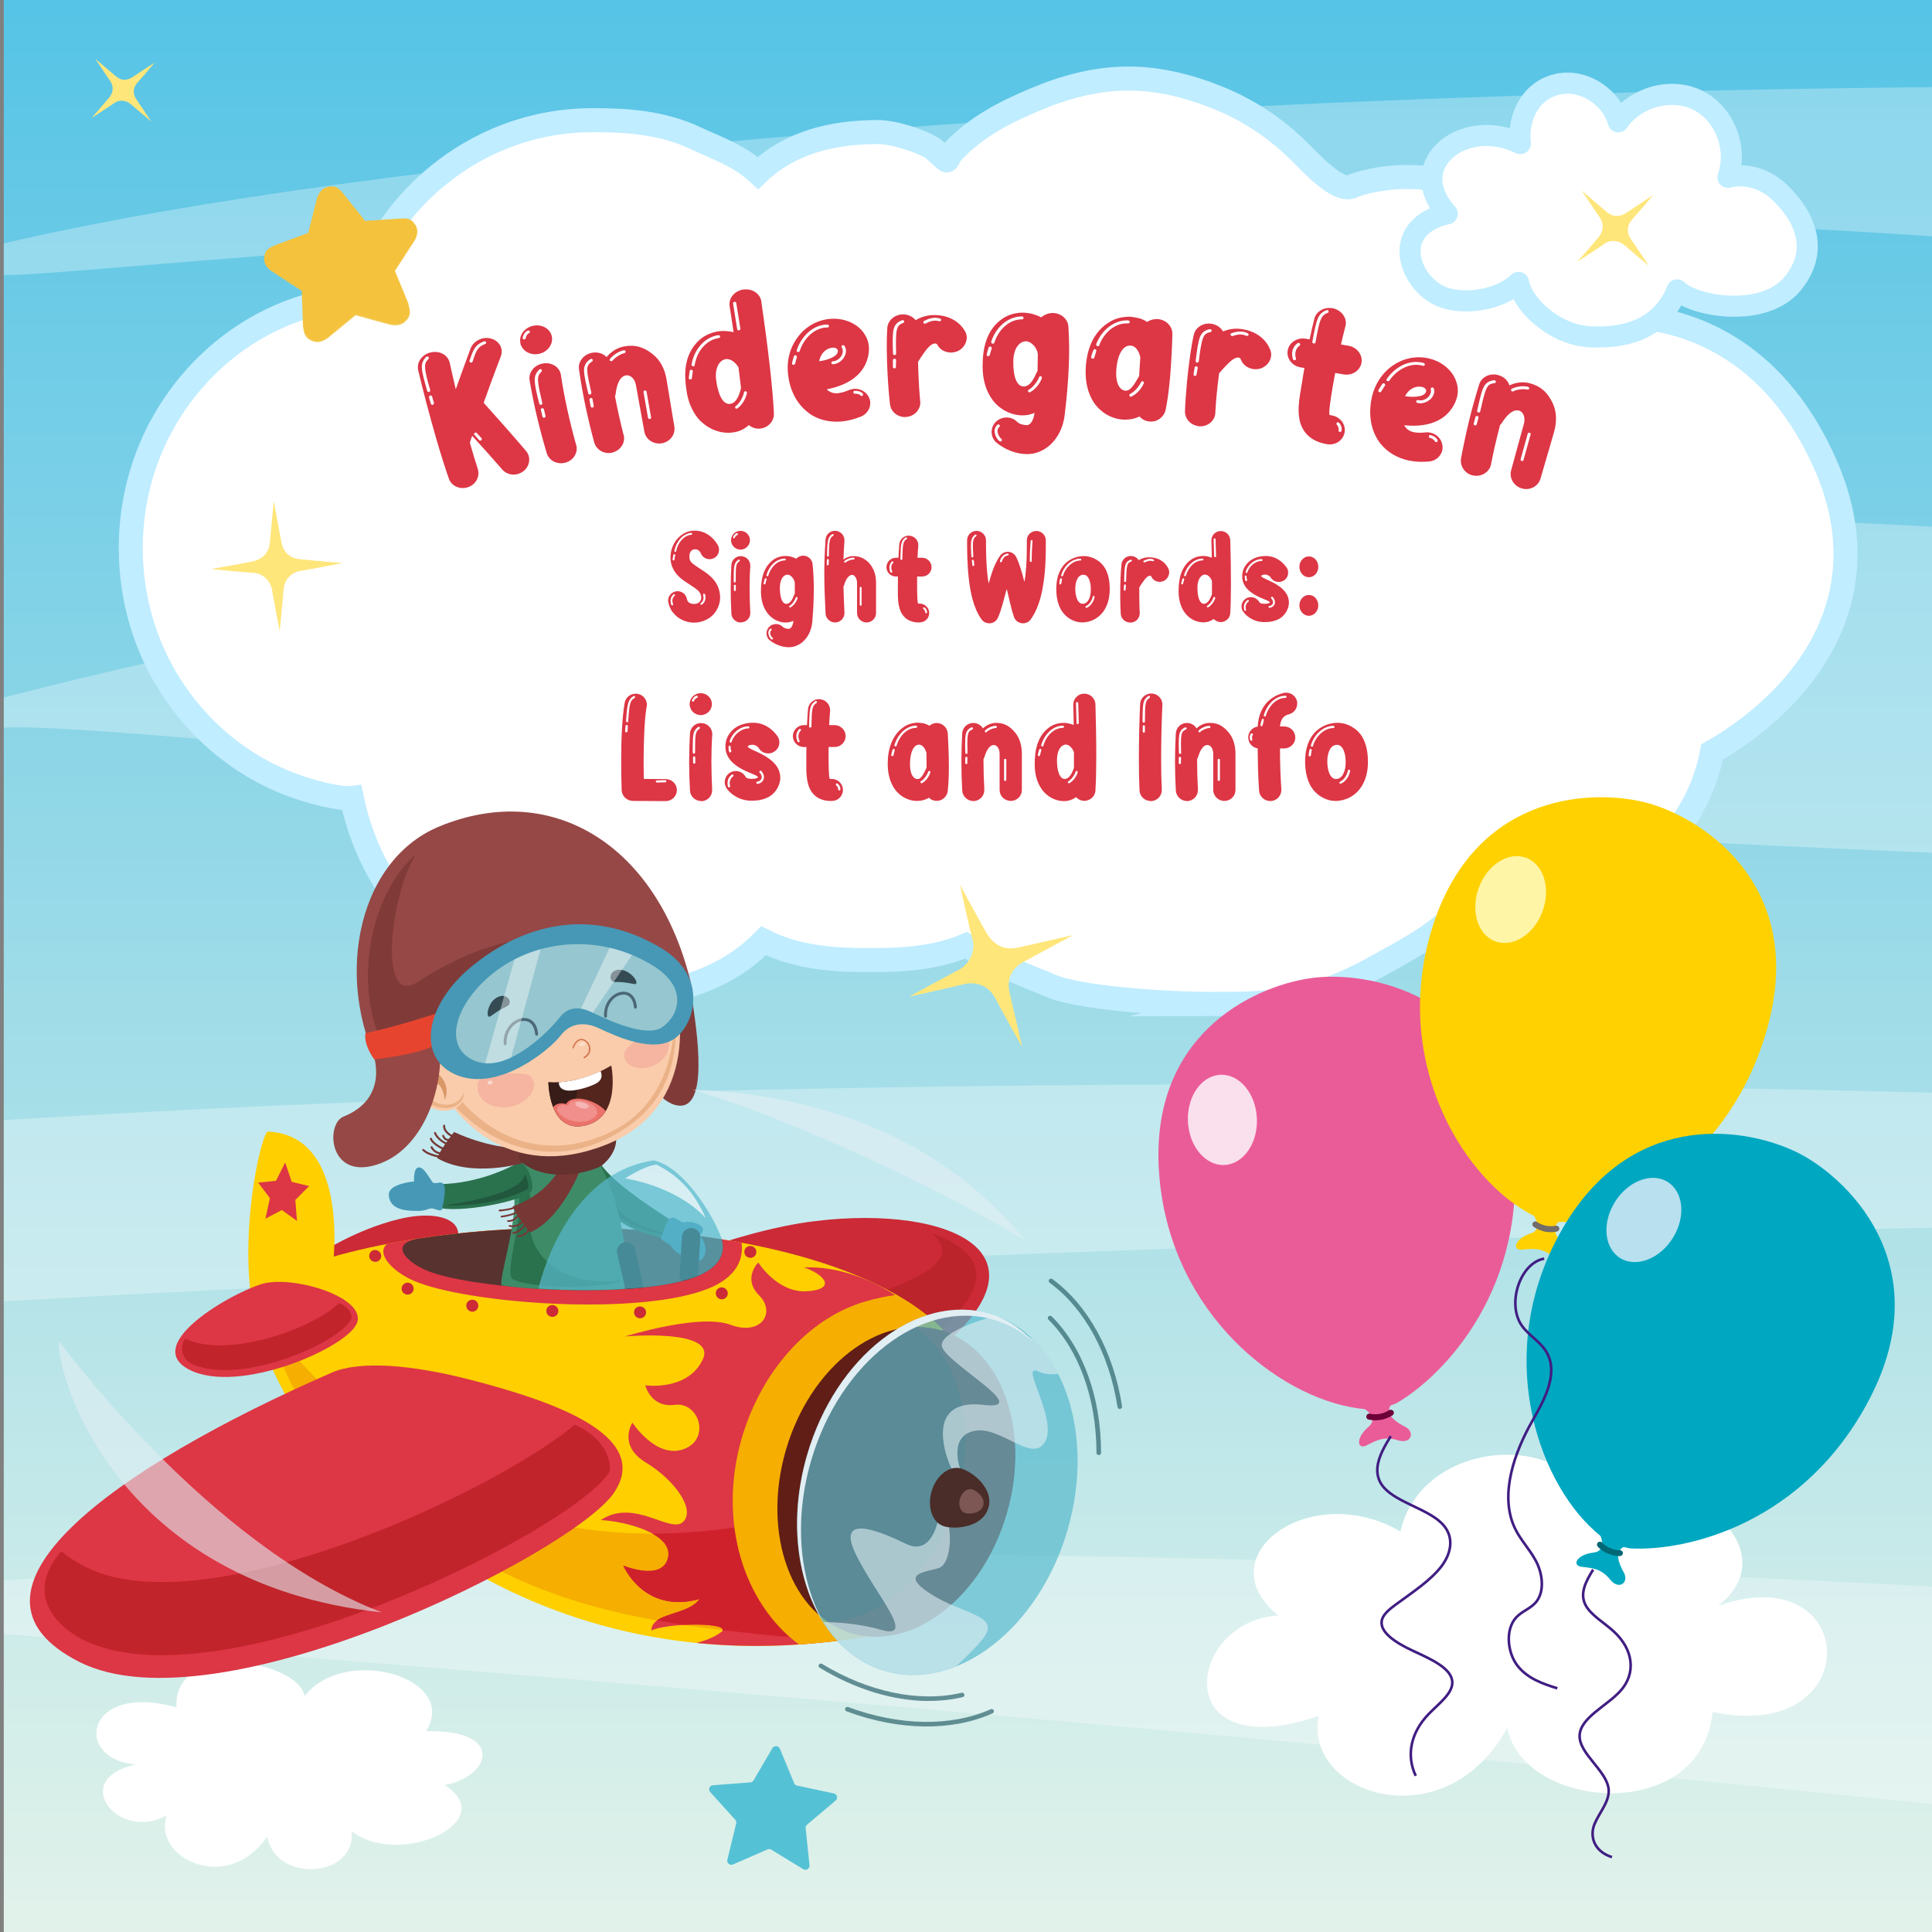 <?xml version="1.0" encoding="UTF-8"?><svg xmlns="http://www.w3.org/2000/svg" width="230" height="230" xmlns:xlink="http://www.w3.org/1999/xlink" viewBox="0 0 230 230"><rect x="0" y="0" width="230" height="230" fill="#808080" stroke="none"/><defs><style>.cls-1{fill:url(#linear-gradient-2);}.cls-2{opacity:.6;}.cls-2,.cls-3{fill:#e1eef3;}.cls-4{fill:#964846;}.cls-5{fill:#2a714e;}.cls-6,.cls-7,.cls-8,.cls-9,.cls-10{fill:#fff;}.cls-11{fill:#354b54;}.cls-12{fill:#6d0038;}.cls-13{fill:#fadfed;}.cls-14,.cls-15,.cls-16{fill:#f4c23c;}.cls-17{fill:#faccab;}.cls-7{opacity:.3;}.cls-18{fill:#b8e0ef;}.cls-19{fill:#ffe67b;}.cls-20{fill:#006875;}.cls-21{isolation:isolate;}.cls-22{fill:#7d5754;}.cls-23{fill:#fff5a6;}.cls-24{fill:#53251d;}.cls-25{fill:#763735;}.cls-26{fill:#611e17;}.cls-27{fill:#ea5c98;}.cls-28{fill:#c2242b;}.cls-29{fill:#55c1d5;}.cls-15{opacity:.9;}.cls-15,.cls-16{mix-blend-mode:screen;}.cls-8{stroke-width:2.86px;}.cls-8,.cls-30{stroke-miterlimit:10;}.cls-8,.cls-10{stroke:#c0edff;}.cls-31{fill:#f9d8cd;}.cls-32{clip-path:url(#clippath-1);}.cls-33{fill:#fbdcc9;}.cls-9,.cls-16,.cls-34,.cls-35{opacity:.7;}.cls-36{opacity:.4;}.cls-37{fill:#803b39;}.cls-38{fill:#4c6876;}.cls-39{fill:#dd3645;}.cls-40{fill:#cb2a36;}.cls-41{fill:#ebb287;}.cls-42{fill:#f5b6b5;}.cls-43{fill:#96c6cf;}.cls-44{fill:#f08f8b;}.cls-45{fill:#d1754d;}.cls-46{fill:#fbb040;}.cls-47{fill:#f6ae01;}.cls-48{fill:#ffd100;}.cls-49{fill:#d99866;}.cls-50{fill:#66312e;}.cls-51{fill:#744632;}.cls-52{fill:#4698b6;}.cls-53{fill:#4a2c28;}.cls-54{clip-path:url(#clippath);}.cls-55{fill:#bc242b;}.cls-56{fill:#ffcf00;}.cls-57{fill:#00a7c1;}.cls-58,.cls-30{fill:none;}.cls-59{fill:#221a17;}.cls-60{fill:#8b1a13;}.cls-61{fill:#f5b5a1;}.cls-62{fill:#58322f;}.cls-63{fill:#3e8b68;}.cls-30{stroke:#401d82;stroke-width:.31px;}.cls-64{fill:#cf212c;}.cls-34{fill:#57bace;}.cls-65{fill:#371c17;}.cls-66{fill:#21573d;}.cls-67{fill:#772a11;}.cls-68{fill:url(#linear-gradient);}.cls-69{fill:#eb726a;}.cls-70{fill:#726c6b;}.cls-35{fill:#2d646d;}.cls-71{fill:#e7442f;}.cls-10{stroke-linecap:round;stroke-linejoin:round;stroke-width:2.51px;}</style><clipPath id="clippath"><rect class="cls-58" x="-777.26" y="-465.39" width="1326" height="385"/></clipPath><linearGradient id="linear-gradient" x1="-114.44" y1="106.06" x2="-114.44" y2="-526.21" gradientTransform="translate(.33)" gradientUnits="userSpaceOnUse"><stop offset="0" stop-color="#fffceb"/><stop offset=".27" stop-color="#cfece9"/><stop offset=".88" stop-color="#5ac5e6"/><stop offset="1" stop-color="#43bee6"/></linearGradient><clipPath id="clippath-1"><rect class="cls-58" x=".38" y="0" width="230" height="230"/></clipPath><linearGradient id="linear-gradient-2" x1="217.54" y1="281.63" x2="217.54" y2="-30.4" xlink:href="#linear-gradient"/></defs><g class="cls-21"><g id="layers"><g class="cls-54"><g><rect class="cls-68" x="-776.36" y="-464.69" width="1324.49" height="574.17"/><path class="cls-7" d="M-776.36-194.4c380.16-15.68,944.77-11.2,1324.49,22.97V30.83C306.08-17.35-776.36-70.41-776.36-70.41v-12.88C-287.8-109.07,548.13-49.77,548.13-49.77v-109.61c-372.74-28.01-1324.49,8.68-1324.49,8.68v-43.7Zm0-94.67c51.77-2.18,487.39,37.08,1324.49,39.77v-8.4c-145.35-46.49-752.38-136.68-1324.49-38.65v7.28ZM548.13-420.82c-325.29-36.97-1051.34-27.34-1324.49,14.92v7.59c36.99,1.6,809.83-65.14,1324.49,75.63v-98.14Z"/></g></g><g class="cls-32"><g><g><rect class="cls-1" x=".45" y="-.04" width="434.84" height="283.36"/><path class="cls-7" d="M.45,133.35c124.81-7.74,310.17-5.53,434.84,11.34v99.81C355.82,220.73,.45,194.54,.45,194.54v-6.36c160.4-12.72,434.84,16.54,434.84,16.54v-54.09C312.91,136.81,.45,154.92,.45,154.92v-21.56ZM.45,86.63c17-1.08,160.01,18.3,434.84,19.63v-4.15C387.56,79.17,188.27,34.66,.45,83.04v3.59ZM435.28,21.61C328.49,3.36,90.12,8.12,.45,28.97v3.75c12.15,.79,265.87-32.15,434.84,37.32V21.61Z"/></g><path class="cls-6" d="M166.72,182.31c2.72-11.88,22.55-12.32,23.4-.44,8.56-9.49,23.65,2.17,14.41,9.3,16.99-5.98,17.82,16.59-.65,12.62-1.36,13.55-22.59,11.65-24.44,1.91-7.53,13.67-24.38,7.77-22.44-1.42-18.06,6.13-15.77-11.34-4.83-11.95-8.66-7.05,3.72-16.25,14.55-10.02Z"/><path class="cls-6" d="M41.87,218.01c.5,5.63-9.09,6.17-10.06,.61-4.71,6.98-13.71,2.56-11.97-2.51-5.72,3.25-11.73-4.31-3.68-6.06-7.57-.62-6-9.87,4.86-6.79-.56-7.79,14.31-5.83,15.25-1.35,4.85-6.18,18.46-2.14,14.45,4.19,9.47-.26,7.72,5.42,2.21,6.4,6.81,4.33-5.4,9.92-11.06,5.5Z"/></g><path class="cls-46" d="M178.48,50.75l-1.51,1.98c-.06,.07-.07,.17-.04,.25l.79,2.36c.07,.22-.14,.42-.36,.35l-2.37-.82c-.09-.03-.18-.02-.26,.04l-2.02,1.47c-.19,.14-.45,0-.44-.23l.05-2.49c0-.09-.04-.18-.12-.23l-2.04-1.45c-.19-.13-.14-.42,.08-.49l2.4-.72c.09-.03,.16-.09,.18-.18l.76-2.37c.07-.22,.36-.26,.49-.07l1.43,2.04c.05,.07,.14,.12,.23,.12h2.51c.23-.02,.36,.25,.22,.43Z"/><path class="cls-19" d="M214.81,64.19c-.64-.56-1.65-.69-2.38-.15-.57,.42-3.21,2.12-3.21,2.12,0,0,2.07-2.35,2.51-2.91,.65-.82,.64-1.62,.14-2.36-.39-.58-2.13-3.18-2.14-3.18,0,0,2.4,2.03,2.93,2.49,.86,.74,1.69,.6,2.38,.14,.59-.39,3.21-2.12,3.21-2.12,0,0-2.03,2.39-2.51,2.91-.64,.69-.67,1.63-.15,2.36,.41,.57,2.14,3.18,2.14,3.18,0,0-2.4-2.02-2.93-2.49Z"/><path class="cls-19" d="M15.56,12.4c-.53-.47-1.38-.57-1.98-.12-.47,.35-2.67,1.76-2.67,1.76,0,0,1.72-1.96,2.09-2.42,.54-.68,.53-1.35,.12-1.97-.33-.49-1.78-2.65-1.78-2.65,0,0,1.99,1.69,2.44,2.07,.71,.61,1.41,.5,1.98,.12,.49-.33,2.68-1.76,2.68-1.76,0,0-1.69,1.99-2.09,2.42-.54,.58-.55,1.36-.12,1.97,.34,.48,1.78,2.65,1.78,2.65,0,0-2-1.68-2.44-2.07Z"/><path class="cls-8" d="M144.81,119.53c7.22-.02,11.77-.39,19.01-4.42,5.38-2.99,7.65-4.1,12.4-9.2,2.2,.77,4.51,1.16,6.89,1.15,5.2-.02,10.19-1.99,14.06-5.54,3.44-3.17,5.77-7.39,6.65-12,2.09-1.18,6.27-3.85,9.82-8.02,4.61-5.42,8.96-14.4,3.57-26.44-2.63-5.87-6.24-10.35-10.73-13.31-4.2-2.78-9.06-4.18-14.45-4.16-1.31,0-2.65,.09-4,.27-.93-4.22-3.07-8.07-6.21-11.05-3.91-3.72-9-5.76-14.34-5.74-2.15,0-4.24,.34-6.25,.99-1.32,.92-3.56-.95-6.17-3.64-2.8-2.88-6.06-5.11-9.7-6.63-3.53-1.47-7.26-2.45-11.09-2.44s-7.56,1.02-11.08,2.51c-3.64,1.54-6.89,3.2-9.68,6.1-1.26,1.31,0,1.83-2.44-.28-1.49-.93-4.69-1.97-6.62-1.96-5.33,.02-10.37,1.21-14.21,4.87-2.25-2.07-4.78-2.9-7.55-4.19-3.86-1.8-7.99-2.11-12.26-2.09-3.42,.01-6.77,.62-9.95,1.8-3.07,1.14-5.92,2.79-8.48,4.9-4.54,3.75-7.94,8.85-9.7,14.52-1.37-.2-5.44,.54-9.06,2.13-3.47,1.54-6.59,3.72-9.25,6.5-5.45,5.68-8.44,13.19-8.42,21.17s3.04,15.47,8.52,21.11c2.68,2.76,5.8,4.93,9.28,6.44,3.62,1.57,7.33,2.27,8.51,2.12,1.25,6.17,4.38,11.8,8.97,16.08,5.39,5.02,12.36,7.77,19.64,7.74,7.67-.03,14.99-1.3,20.42-6.82,4.02,2.05,8.47,2.31,13,2.3,3.8-.01,7.58-.27,11.09-1.76,5.32,3.14,8.04,3.9,10.08,4.81,3.24,1.44,13.58,2.19,19.77,2.17Z"/><g><path class="cls-40" d="M37.98,149.27s4.38-2.91,9.56-4.15c6.55-1.57,9.93,1.62,3.77,5.89-5.86,.54-16.11,.09-16.11,.09l2.78-1.82Z"/><g><path class="cls-40" d="M74.86,152.21c.41-.27,12.32-5.66,22.25-6.85,16.18-1.95,29.52,4.01,13.22,16.44-15.93-.53-35.47-9.59-35.47-9.59Z"/><path class="cls-55" d="M111,146.82c2.82,2.68,.91,4.96-10.42,8.38-7.44-.25-17.79-.63-27.3-3.72-.67,.3-1.07,.49-1.14,.53,0,0,19.54,9.06,35.47,9.59,12.18-8.37,9.68-12.39,3.38-14.78Z"/></g><path class="cls-56" d="M112.18,158.2c-14.01-13.87-55.95-15.09-76.98-7.13-6.59,.12-5.78,6.49-1.33,14.79,4.45,8.29,28,36.51,70.56,28.75,7.48-24.2,7.75-36.41,7.75-36.41Z"/><path class="cls-47" d="M88.05,181.76c-34.18,5.14-47.62-15.45-55.28-22.7,0,0,.64,11.72,21.6,25.01,11.75,7.45,23.51,9.41,41.21,10.98-3.43-2.73-7.02-8.24-7.53-13.29Z"/><path class="cls-39" d="M85.84,194.3c-.81,.64-2,1.05-2.93,1.29,5.18,.52,10.76,.49,16.74-.25,3.92-9.37,7.34-40.86,7.34-40.86,0,0-5.01-3.82-11.28-3.6,2.45,.83,3.93,2.6,.39,2.84-3.54,.24-5.83-3.42-5.83-3.42,0,0-1.92,1.88,.11,3.92,2.03,2.04,.23,4.86-3.43,3.49-3.66-1.38-12.54,1.39-12.54,1.39,0,0,11.04-.99,9.24,2.77-1.8,3.77-6.83,3.05-6.83,3.05,0,0,.66,2.71,3.52,2.32,2.86-.38,4.33,4.08,1.05,5.28-3.28,1.19-6.1-3.15-6.1-3.15,0,0-1.79,2.68,1.6,4.74,3.39,2.05,5.95,5.58,4.44,7.06-1.51,1.47-5.84-2.88-9.8-.21,3.13,.16,8.7,1.69,8,4.52-.7,2.83-5.32,.9-5.32,.9,0,0,2.41,5.82,9.09,3.99-1.51,2.01-5.73,1.58-5.75,3.74,1.78-.93,9.81-1.01,8.31,.2Z"/><path class="cls-64" d="M95.58,195.05c-3.43-2.73-7.02-8.24-7.53-13.29-3.7,.56-7.15,.81-10.39,.81,1.31,.73,2.15,1.7,1.85,2.9-.7,2.83-5.32,.9-5.32,.9,0,0,2.41,5.82,9.09,3.99-1.14,1.52-3.83,1.64-5.08,2.54,1.04,.19,2.11,.36,3.19,.53,2.34-.12,4.76,.07,4.63,.63,3,.36,6.16,.68,9.56,.98Z"/><path class="cls-56" d="M39.53,151.63s2.56-16.5-7.68-16.92c-1.05,.85-4.47,17.17-.2,25.97,8.56-6.81,7.88-9.06,7.88-9.06Z"/><path class="cls-47" d="M112.18,158.2c-1.51-1.5-3.35-2.84-5.45-4.05-1.16,.15-2.42,.41-3.79,.81-6.66,1.96-12.31,8.23-14.65,16.3-2.83,9.78,.18,19.59,6.82,24.51,3-.2,6.1-.58,9.31-1.16,7.48-24.2,7.75-36.41,7.75-36.41Z"/><path class="cls-26" d="M119.85,180.15c-2.89,9.97-11.11,16.36-18.38,14.29-7.27-2.07-10.81-11.82-7.92-21.79,2.89-9.96,11.12-16.36,18.38-14.29,7.26,2.07,10.81,11.82,7.92,21.79Z"/><path class="cls-60" d="M111.93,158.37c-.98-.28-1.97-.4-2.97-.38,5.23,3.54,7.47,11.9,5,20.41-2.5,8.62-9,14.58-15.41,14.68,.89,.6,1.87,1.07,2.92,1.37,7.27,2.07,15.49-4.33,18.38-14.29,2.89-9.96-.66-19.72-7.92-21.79Z"/><g><path class="cls-39" d="M39.48,163.41c3.28-1.43,9.45-1.04,17.17,1.02,7.72,2.05,21.33,6.14,16.42,13.31-4.91,7.16-47.16,28.43-63.62,20.11-16.45-8.32,4.12-23.12,30.04-34.44Z"/><path class="cls-28" d="M9.84,195.18c16.2,8.19,57.8-12.75,62.63-19.8,.4-.58,.2-3.87-4.05-5.77-9.6,8.06-44.03,24.11-58.23,16.93-1.15-.59-2.11-1.21-2.89-1.85-4.51,5.19-.38,9.01,2.53,10.49Z"/></g><path class="cls-39" d="M46.06,148.1c-1.26,1.12,.49,3,2.62,4.1,5.46,2.84,26.14,4.55,35.04,1.43,4.39-1.53,4.77-4.13,4.56-5.69-13.53-2.51-29.46-2.32-42.22,.15Z"/><path class="cls-62" d="M49.97,147.43c-3.67,.56-1.79,2.65,.66,3.75,4.88,2.2,23.36,3.54,31.32,1.14,4.37-1.32,4.3-3.66,3.99-4.77-11.62-1.85-24.72-1.81-35.97-.12Z"/><g><path class="cls-39" d="M31.82,152.7c-2.98,.49-15.31,7.18-9.34,10.33,5.91,3.12,19.21-2.69,20.06-5.65,.82-2.84-6.77-5.32-10.72-4.67Z"/><path class="cls-28" d="M41.86,156.84c.04-.13-.22-1.3-1.54-1.69-3.01,3-13.28,6.67-18.26,4.21-.92,1.24,0,2.6,.53,2.88,5.67,3,18.45-2.56,19.27-5.4Z"/></g><polygon class="cls-39" points="35.35 145.34 33.55 144.05 31.6 145.08 32.13 142.64 30.74 140.79 32.86 140.57 33.95 138.39 34.73 140.7 36.8 141.2 35.16 142.85 35.35 145.34"/><g><g><path class="cls-34" d="M127.11,182.08c-3.41,11.76-13.12,19.31-21.69,16.87-8.57-2.44-12.76-13.95-9.35-25.71,3.41-11.75,13.11-19.31,21.68-16.86,8.57,2.44,12.76,13.95,9.35,25.7Z"/><path class="cls-3" d="M118.56,156.63c-.26-.1-.53-.18-.8-.26-8.57-2.44-18.28,5.11-21.68,16.86-2.22,7.66-1.21,15.21,2.13,20.22-2.97-4.99-3.78-12.19-1.67-19.49,3.41-11.76,13.11-19.31,21.68-16.87,1.85,.53,3.49,1.48,4.9,2.76-1.29-1.42-2.82-2.52-4.56-3.24Z"/><path class="cls-2" d="M123.54,163.25c.81,.36,1.67,.4,2.44,.31-.79-1.54-1.76-2.9-2.91-4.04l-4.51-2.89s-6.56,1.67-6.44,3.56c.12,1.89,11.11,7.78,4.98,7.06-6.12-.72-5.07,4.42-4.14,6.85,.94,2.44,1.36,.82,1.36,.82,0,0-1.47-3.93,1.67-4.58,3.14-.65,6.92,3.97,8.43,1.28,1.52-2.69-3.06-9.34-.89-8.38Z"/><path class="cls-2" d="M110.8,189.76c-3.8-2.46-.66-2.57,.98-3.1,1.64-.53,1.82-5.93,.05-7.02v.54s-.59,5.26-3.98,3.61c-3.39-1.65-8.28-3.58-6,1.17,2.28,4.75,7.41,10.32,3.06,9.07-2.54-.73-5.18-.91-6.93-.93,1.8,2.86,4.33,4.95,7.45,5.84,2.76,.78,5.63,.53,8.37-.56,1.29-1.18,2.5-2.38,3.23-3.31,2.2-2.82-2.43-2.85-6.22-5.31Z"/><path class="cls-53" d="M117.65,179.54c-.69,2.28-3.85,2.56-5.24,2.17-1.39-.39-2.06-2.25-1.51-4.16,.55-1.9,2.12-3.12,3.51-2.73,1.39,.39,3.95,2.41,3.25,4.72Z"/><path class="cls-22" d="M117.05,179.23c-.28,.94-1.58,1.05-2.15,.89-.57-.16-.85-.93-.62-1.7,.23-.78,.87-1.28,1.44-1.12,.57,.17,1.62,.99,1.33,1.93Z"/></g><g><path class="cls-35" d="M130.8,173.22c-.15,0-.27-.12-.27-.27,0-6.45-2.08-12.23-5.71-15.85-.11-.1-.11-.28,0-.38,.11-.1,.28-.11,.39,0,3.73,3.72,5.87,9.64,5.87,16.23,0,.15-.12,.27-.27,.27h0Z"/><path class="cls-35" d="M133.31,167.74c-.13,0-.25-.1-.27-.23-.99-6.38-3.94-11.77-8.08-14.8-.12-.09-.15-.26-.06-.38,.09-.12,.26-.15,.38-.06,4.26,3.12,7.29,8.64,8.3,15.15,.02,.15-.08,.29-.23,.31-.01,0-.03,0-.04,0Z"/></g><g><path class="cls-35" d="M110.46,202.5c-4.15-.03-8.67-1.4-12.88-3.96-.13-.08-.17-.25-.09-.37,.08-.13,.24-.17,.37-.09,5.55,3.37,11.6,4.62,16.62,3.44,.15-.04,.29,.05,.33,.2,.03,.15-.06,.29-.2,.32-1.32,.31-2.71,.46-4.14,.45Z"/><path class="cls-35" d="M110.15,205.53c-3.01-.02-6.2-.62-9.37-1.8-.14-.05-.21-.21-.16-.35,.05-.14,.21-.21,.35-.16,6.09,2.26,12.28,2.36,16.97,.26,.14-.06,.3,0,.36,.13,.06,.14,0,.3-.14,.36-2.37,1.06-5.11,1.58-8.02,1.56Z"/></g></g><g><path class="cls-40" d="M45.38,149.52c0,.39-.33,.71-.72,.7s-.71-.32-.71-.71,.33-.71,.72-.7,.71,.32,.71,.72Z"/><path class="cls-40" d="M49.24,153.42c0,.39-.33,.7-.72,.7s-.71-.32-.71-.71,.33-.71,.72-.71,.71,.32,.71,.72Z"/><path class="cls-40" d="M56.94,155.45c0,.39-.33,.71-.72,.7s-.71-.32-.71-.72,.32-.7,.72-.7,.71,.32,.71,.71Z"/><path class="cls-40" d="M66.47,156.07c0,.39-.32,.7-.72,.7s-.71-.32-.71-.71,.33-.7,.72-.7,.71,.32,.71,.71Z"/><path class="cls-40" d="M76.91,156.24c0,.39-.33,.71-.72,.7s-.71-.32-.71-.71,.32-.71,.72-.7,.71,.32,.71,.71Z"/><path class="cls-40" d="M86.64,153.97c0,.39-.33,.71-.72,.71s-.71-.32-.71-.72,.33-.71,.72-.7,.71,.32,.71,.71Z"/><path class="cls-40" d="M90.04,149.04c0,.39-.32,.71-.72,.7s-.71-.32-.71-.71,.32-.71,.72-.7,.71,.32,.71,.71Z"/></g><g><path class="cls-37" d="M82.3,118.39c.68,4.36,2.24,14.3-1.94,13.15-4.18-1.15-7.16-12.41-7.16-12.41l9.1-.74Z"/><g><path class="cls-5" d="M71.4,138.35c.97,1.92,5.54,5.07,8.87,7.16,.13,.88-.7,1.82-1.1,1.98-2.38-.63-5.81-1.23-8.46-5.39,1.23-1.05,.7-3.75,.7-3.75Z"/><path class="cls-66" d="M72.43,141.23c-.48,1.58,1.76,4.5,6.92,5.61-.74,.18-5.27-.51-7.74-4.01-.49-.61,.81-1.6,.81-1.6Z"/></g><g><path class="cls-63" d="M61.5,138.51c.13-.25,2.37-.71,3.48-.48,.46,1.87,3.91,2,3.1-.16,.52-.12,1.99-.18,2.72-.11,2.35,2.85,4.46,11.69,3.53,15.69-2.75,.25-10.38,.23-14.64-.43-.26-1.22,2.35-8.86,1.31-11.75,1.07-.3,1.12-1.98,.5-2.76Z"/><path class="cls-5" d="M62.34,140.73s1.27,1.05,.78,4.48c-.43,2.99,2.46,8.1,10.79,7.26-.74,.84-10.55,1.13-12.94-.23-.88-1.06,1.39-7.11,.72-10.75,.45-.1,.65-.76,.65-.76Z"/></g><g><path class="cls-5" d="M61.88,138.34c-1.49,.79-5.46,2.83-10.63,2.62-.51,.77-.09,2.33,.32,2.65,2.21,.94,9.2-.29,11.39-1.5,.94-.36,.18-3.2-1.08-3.77Z"/><path class="cls-66" d="M52.91,143.51s9.6-1.23,9.57-3.82c.37,.78,.52,1.59,.35,1.84-4.03,2.25-9.92,1.98-9.92,1.98Z"/></g><g><g><path class="cls-25" d="M59.82,144.18c.83-.08,1.4-.29,1.42-.3,.06-.02,.08-.08,.06-.13-.02-.05-.08-.08-.14-.06,0,0-.71,.27-1.69,.31-.06,0-.1,.05-.1,.11,0,.06,.05,.1,.11,.1,.11,0,.23-.01,.33-.02Z"/><path class="cls-25" d="M59.71,144.93h0c1.01-.11,1.7-.43,1.73-.44,.05-.02,.07-.09,.05-.13-.02-.05-.09-.07-.14-.05,0,0-.69,.31-1.66,.42-.06,0-.1,.06-.09,.11,0,.06,.06,.1,.12,.09Z"/><path class="cls-25" d="M60.68,145.46c.66-.07,1.06-.66,1.08-.69,.03-.05,.02-.11-.03-.14-.05-.03-.11-.02-.14,.03,0,0-.44,.66-1.11,.6-.06-.01-.11,.03-.11,.09,0,.06,.04,.11,.09,.11,.08,0,.16,0,.23,0Z"/><path class="cls-25" d="M61.19,146.07c.69-.07,1.1-.57,1.12-.6,.04-.04,.03-.11-.02-.14-.05-.03-.11-.03-.15,.02-.02,.03-.56,.7-1.45,.49-.06-.01-.11,.02-.12,.08-.02,.06,.02,.11,.08,.12,.2,.05,.38,.05,.54,.04Z"/><path class="cls-25" d="M61.1,146.89h0c.95-.12,1.44-.99,1.47-1.02,.03-.05,0-.11-.04-.14-.05-.03-.11,0-.14,.04,0,0-.46,.81-1.31,.91-.06,0-.1,.06-.09,.12,0,.05,.06,.1,.11,.09Z"/><path class="cls-25" d="M61.7,147.29h0c1.02-.14,1.32-.87,1.34-.9,.02-.05,0-.11-.06-.13-.05-.02-.11,0-.13,.06-.01,.03-.28,.66-1.18,.77-.06,0-.1,.06-.09,.12,0,.05,.06,.09,.11,.09Z"/></g><g><path class="cls-25" d="M50.26,136.89s.01-.06,.04-.08c.05-.04,.12-.04,.17,0,.51,.54,1.79,.75,1.81,.75,.06,.01,.11,.07,.1,.14-.01,.06-.07,.11-.14,.1-.05,0-1.38-.22-1.94-.83-.02-.03-.03-.05-.03-.08Z"/><path class="cls-25" d="M51.26,136.57s.02-.08,.05-.1c.06-.03,.13-.01,.16,.04,.39,.68,.94,.66,.97,.66,.06,0,.12,.05,.12,.11,0,.06-.05,.12-.11,.13-.03,0-.72,.03-1.19-.78,0-.02-.02-.04-.01-.06Z"/><path class="cls-25" d="M51.17,135.56s.03-.09,.08-.11c.06-.02,.13,0,.15,.07,.24,.62,1.41,1.13,1.43,1.14,.06,.03,.09,.1,.06,.15-.03,.06-.1,.09-.16,.06-.05-.02-1.28-.56-1.55-1.27,0-.01,0-.03,0-.05Z"/><path class="cls-25" d="M51.66,134.88s.03-.09,.07-.11c.06-.02,.13,0,.16,.06,.34,.81,1.28,1.21,1.29,1.21,.06,.03,.09,.09,.06,.15-.03,.06-.1,.09-.15,.06-.04-.02-1.04-.43-1.42-1.34,0-.02,0-.03,0-.05Z"/><path class="cls-25" d="M52.64,135.21s.03-.09,.08-.11c.06-.02,.13,.01,.15,.07,.07,.19,.17,.32,.29,.38,.15,.07,.28,.02,.28,.02,.06-.03,.13,0,.16,.06,.02,.06,0,.13-.07,.15,0,0-.23,.08-.47-.02-.19-.09-.33-.26-.41-.52,0-.01,0-.03,0-.05Z"/><path class="cls-25" d="M52.76,134.06s0-.04,0-.06c0-.06,.06-.11,.13-.1,.07,0,.11,.06,.11,.13-.07,.66,.87,1.11,.88,1.11,.06,.03,.09,.1,.06,.16-.03,.06-.1,.08-.16,.06-.04-.02-1.05-.5-1.02-1.29Z"/></g><path class="cls-25" d="M68.99,139.46s-2.2,5.67-5.89,7.26c-1.52-1.76-2.07-3.1-2.07-3.1,0,0,3.79-1.08,5.73-4.72,.85,.23,2.24,.56,2.24,.56Z"/><path class="cls-25" d="M62.2,138.47s-6.02,1.79-10.16-.6c.46-1.17,2.02-3.11,2.02-3.11,0,0,3.98,1.97,8.14,1.95,.03,.83,0,1.77,0,1.77Z"/><path class="cls-50" d="M61.87,137.14c2.37,.31,6.03,1.14,11.45-1.99,.17,1.04-.21,2.37-1.62,3.56-.67,.57-6.18,2.42-9.65-.37-.43-.42-.18-1.2-.18-1.2Z"/></g><path class="cls-52" d="M52.76,140.91c-.31-.33-1.01,.14-1.27-.18-.26-.32-.84-1.41-1.32-1.67-1.01-.54-.88,1.59-.88,1.59,0,0-3.01,.25-3,1.55,.02,2.09,2.75,1.92,3.12,1.95,1.31,.1,1.61-.39,2.13-.27,.52,.12,1.04,.42,1.1,0,.04-.28,.61-2.46,.11-2.98Z"/><path class="cls-52" d="M80,144.96c.44-.1,1.1,.68,1.49,.55,.39-.13,1.27,.01,1.74,.28,.95,.55,.09,1.25,.09,1.25,0,0,1.05,1.24,.53,2.43-.66,1.51-2.36,.16-2.69-.02-1.15-.64-1.18-1.09-1.56-1.36-.43-.31-1.06-.46-.87-.83,.12-.25,.56-2.15,1.27-2.31Z"/><g><g><path class="cls-17" d="M79.44,115.37c1.96,3.97,3.96,16.46-7.33,20.92-11.22,4.43-18.66-2.69-21.51-10.46-3.43-9.38,3.4-16.41,10.1-18.26,10.46-2.91,16.12,2.49,18.74,7.81Z"/><path class="cls-61" d="M74.34,125.92c.17,1.04,1.82,1.61,3.34,1,1.53-.61,2.18-1.99,1.9-3.22-.25-1.12-1.82-1.83-3.22-.46-1.3,1.28-2.2,1.6-2.02,2.68Z"/><path class="cls-31" d="M78.24,123.64c.03,.13,.19,.22,.37,.18,.18-.03,.3-.17,.27-.31-.02-.13-.19-.21-.37-.18-.18,.04-.3,.17-.27,.31Z"/><path class="cls-33" d="M68.94,124.38c.03,.14,.22,.21,.43,.17,.2-.04,.35-.18,.33-.32-.03-.13-.22-.21-.42-.17-.21,.04-.35,.18-.33,.32Z"/><path class="cls-61" d="M56.91,129.9c.33,1.4,1.88,2.12,3.75,1.87,1.81-.25,3.36-1.92,2.8-3.17-.54-1.19-1.44-.57-3.65-.93-2.14-.35-3.24,.84-2.9,2.24Z"/><path class="cls-31" d="M58.04,128.94c.03,.13,.19,.2,.35,.16,.17-.04,.28-.17,.25-.3-.03-.12-.19-.2-.36-.16-.17,.04-.28,.17-.24,.3Z"/><path class="cls-67" d="M74.2,115.5c-1.71-.4-1.97,1.46-.86,1.41,1.2-.05,2.22,.34,2.36,.22,.32-.27-.55-1.4-1.51-1.62Z"/><path class="cls-67" d="M58.89,118.93c1.37-1.08,2.41,.48,1.38,.91-1.1,.47-1.86,1.25-2.04,1.2-.4-.1-.11-1.5,.66-2.11Z"/><path class="cls-41" d="M50.42,125.51c-.89-2.64-.5-5.04,.65-7.17-.54,1.74-.6,4.11,.09,6.18,2.59,7.7,10.69,14.9,20.86,10.55,7-2.99,8.43-9.83,8.29-15,.5,5.25-.12,11.76-8.29,15.61-9.63,4.54-19.02-2.48-21.61-10.17Z"/></g><g><path class="cls-24" d="M72.77,126.85s1.27,6.12-3.09,7.14c-4.36,1.02-4.4-5.16-4.4-5.16,0,0,3.31,.48,7.49-1.98Z"/><path class="cls-65" d="M68.78,128.5c.04,1.54-.24,3.76-1.89,4.89-1.58-1.44-1.6-4.56-1.6-4.56,0,0,1.39,.2,3.5-.33Z"/><path class="cls-69" d="M72.11,132.26c-.49,.8-1.25,1.45-2.44,1.73-2.16,.5-3.25-.76-3.82-2.16,.14-.3,.82-.66,1.54-.39,.65-1.25,3.48-.56,4.71,.82Z"/><path class="cls-44" d="M66.61,131.64c.32-.16,.75-.11,.95-.01,.12-.26,.34-.56,1-.63,1.63-.18,3.75,1.37,1.72,2.32-2.06,.96-4.87-1.08-3.66-1.68Z"/><path class="cls-42" d="M69.99,131.53c-.37-.32-1.25-.49-1.47-.25-.27,.28,.5,.66,1,.69,.5,.03,.71-.24,.47-.44Z"/><path class="cls-6" d="M71.51,127.51c.22,.63,.15,1.14-.69,1.55-.79,.38-1.96,.71-2.78,.77-.99,.08-1.51-.31-1.52-.98,1.68-.15,3.02-.44,4.99-1.34Z"/></g><g><path class="cls-17" d="M53.43,127.48s-1.24-1.61-3.2-.82c-2.08,.84-1.29,3.92,.77,5.07,2.06,1.15,4.38,.22,4.24-1.52l-1.81-2.74Z"/><path class="cls-41" d="M50.52,126.73c.5-.2,.95-.23,1.34-.18-.31-.03-.63,0-.96,.15-1.91,.86-1.01,3.13,.29,4.11,1.76,1.32,3.63,.63,4.03-.77,.13,1.62-2.05,2.48-3.98,1.41-1.93-1.07-2.67-3.94-.72-4.72Z"/><path class="cls-49" d="M50.3,127.63c1.11-.95,3.6,1.03,2.66,3.31-.32-2.2-1.34-2.46-1.74-1.09-.33-.59-.23-1.14,.56-1.49-.51-.75-1.48-.72-1.48-.72Z"/></g><path class="cls-45" d="M69.52,125.98s-.04-.02-.05-.04c-.02-.04,0-.09,.03-.11,.69-.39,.64-.96,.59-1.19-.1-.44-.46-.79-.83-.81-.39-.02-.73,.3-.96,.93-.02,.04-.06,.07-.1,.05-.04-.01-.06-.06-.05-.1,.34-.94,.85-1.05,1.13-1.03,.44,.03,.86,.43,.98,.93,.13,.55-.12,1.06-.67,1.37-.02,.01-.04,.01-.06,0Z"/><path class="cls-51" d="M60.1,124.43c-.07-.02-.13-.08-.14-.16-.09-1.75,1.13-3,2.32-3.08,.78-.05,1.66,.43,1.78,1.92,0,.1-.06,.18-.16,.19-.1,0-.18-.06-.19-.16-.08-1.05-.61-1.65-1.41-1.6-1.02,.06-2.07,1.17-1.99,2.71,0,.1-.07,.18-.17,.18-.02,0-.03,0-.05,0Z"/><path class="cls-51" d="M71.71,121.67c-.07-.02-.13-.08-.13-.16-.09-1.66,1.07-2.86,2.21-2.93,.75-.05,1.59,.41,1.7,1.83,0,.09-.06,.18-.16,.18-.1,0-.18-.06-.19-.16-.08-.99-.57-1.56-1.33-1.51-.97,.06-1.96,1.11-1.88,2.57,0,.09-.07,.18-.17,.18-.02,0-.03,0-.05,0Z"/></g><path class="cls-4" d="M82.46,117.93c-3.7-17.05-16.51-25.2-30.19-19.53-10.11,4.19-12.71,19.2-6.36,30.03,12.3-14.01,36.55-10.51,36.55-10.51Z"/><path class="cls-4" d="M44.4,125.39s2.1,5.33-3.58,7.57c-2.15,1.05-1.59,7.89,4.56,5.5,6.15-2.38,8.37-12.09,6.26-17.27-2.1-5.18-7.23,4.2-7.23,4.2Z"/><path class="cls-37" d="M74.23,112.4c-3.58-.39-12.08-3.59-24.55,4.52-4.7,3.06-3.25-10.4-.16-15.2-5.22,4.36-7.97,15.75-3.43,23.68,1.08-.9,3.7-3.31,6.63-5.27,7.72-5.15,21.51-7.74,21.51-7.74Z"/><g><path class="cls-71" d="M52.15,120.59s-4.76,1.58-8.65,2.42c-.21,1.47,1.05,3.1,1.05,3.1,0,0,5.39-.54,7.52-1.82,.06-1.97,.08-3.7,.08-3.7Z"/><path class="cls-52" d="M71.32,122.42c-1.68-.79-3.41-.7-4.6,.88-1.19,1.58-7.2,6.62-12.18,4.75-4.97-1.87-4.12-8.31,1.65-13.03,6.04-4.94,14.15-7.19,22.56-2.13,5.48,3.3,4.09,8.95,1.56,10.75-2.46,1.76-6.83-.2-8.99-1.22Z"/><path class="cls-43" d="M70.28,120.43c-1.33-.63-2.71-.55-3.66,.7-.94,1.25-6.02,6.69-9.97,5.21-3.95-1.49-2.69-6.59,1.89-10.35,4.79-3.93,12.4-5.12,19.07-1.11,4.36,2.62,3.26,5.96,1.25,7.39-1.95,1.39-6.87-1.03-8.58-1.84Z"/><path class="cls-38" d="M60.1,124.43c-.07-.02-.13-.08-.14-.16-.09-1.75,1.13-3,2.32-3.08,.78-.05,1.66,.43,1.78,1.92,0,.1-.06,.18-.16,.19-.1,0-.18-.06-.19-.16-.08-1.05-.61-1.65-1.41-1.6-1.02,.06-2.07,1.17-1.99,2.71,0,.1-.07,.18-.17,.18-.02,0-.03,0-.05,0Z"/><path class="cls-38" d="M72.05,121.15c-.08-.02-.13-.08-.14-.16-.09-1.67,1.07-2.86,2.21-2.93,.75-.05,1.59,.41,1.7,1.83,0,.09-.07,.18-.16,.19-.09,0-.18-.06-.19-.16-.08-.99-.57-1.56-1.33-1.51-.97,.06-1.96,1.11-1.88,2.57,0,.1-.07,.18-.17,.18-.02,0-.03,0-.05,0Z"/><path class="cls-11" d="M74.2,115.5c-1.71-.4-1.97,1.46-.86,1.41,1.2-.05,2.22,.34,2.36,.22,.32-.27-.55-1.4-1.51-1.62Z"/><path class="cls-11" d="M58.89,118.93c1.37-1.08,2.41,.48,1.38,.91-1.1,.47-1.86,1.25-2.04,1.2-.4-.1-.11-1.5,.66-2.11Z"/><g class="cls-36"><path class="cls-6" d="M72.58,112.83l-3.43,7.25c.37,.06,.74,.17,1.12,.35,.09,.04,.19,.09,.3,.14l4.67-6.88c-.88-.37-1.77-.65-2.66-.86Z"/><path class="cls-6" d="M57.75,126.58c1.02,.08,2.08-.21,3.1-.69l3.51-12.89c-1.09,.3-2.13,.71-3.11,1.22l-3.5,12.37Z"/></g></g></g><g><path class="cls-59" d="M83.1,151.9l.27-4.56c.04-.6-.42-1.11-1.03-1.15-.61-.03-1.12,.42-1.16,1.02l-.27,4.57c-.02,.28,.08,.54,.24,.74,.28-.07,.54-.14,.8-.22,.42-.13,.81-.27,1.15-.41Z"/><path class="cls-59" d="M76.63,153.19l-1.03-4.46c-.14-.59-.72-.95-1.31-.82-.59,.13-.96,.72-.82,1.3l.98,4.24c.75-.05,1.49-.11,2.2-.18,0-.03,0-.06,0-.08Z"/></g><g><path class="cls-34" d="M82.41,152.16c.09-.03,.19-.06,.28-.1,.02,0,.04-.02,.07-.03,.1-.04,.2-.08,.3-.12h.01c3.23-1.35,3.15-3.37,2.86-4.38-.84-2.5-4.38-8.55-8.1-9.39-10.74,1.55-13.73,15.26-13.73,15.26,.03,0,1.74,.1,3.69,.16,2.62,.06,5.24,0,7.63-.18,1.74-.14,3.34-.34,4.74-.63,.02,0,.04,0,.06-.01,.2-.04,.39-.08,.58-.13,.02,0,.03,0,.05-.01,.16-.04,.32-.08,.47-.12,.04-.01,.09-.02,.13-.04,.16-.04,.33-.09,.49-.14,.13-.04,.26-.08,.37-.12,.03,0,.06-.02,.09-.03Z"/><path class="cls-9" d="M78.15,138.65c-1.55,.17-3.73,1.64-3.73,1.64,0,0,5.94,.81,9.59,4.71-1.43-3.25-3.37-5.11-5.85-6.35Z"/></g><path class="cls-2" d="M122.09,147.65c-3.06-3.4-13.77-16.95-39.66-17.94,20.4,6.35,39.66,17.94,39.66,17.94Z"/><path class="cls-2" d="M7.02,159.63s17.79,24.45,38.44,32.32c-31.57-3.36-38.84-28.27-38.44-32.32Z"/></g><path class="cls-29" d="M84.87,212.53l4.45-.34c.16-.01,.31-.1,.39-.24l2.24-3.83c.21-.35,.73-.32,.89,.06l1.7,4.1c.06,.15,.19,.26,.35,.29l4.37,.93c.4,.09,.53,.59,.22,.85l-3.4,2.87c-.12,.1-.19,.26-.17,.42l.46,4.41c.04,.41-.4,.68-.75,.47l-3.8-2.32c-.14-.08-.31-.1-.46-.03l-4.09,1.79c-.38,.16-.78-.17-.68-.57l1.05-4.31c.04-.16,0-.32-.11-.44l-2.98-3.3c-.27-.3-.08-.79,.33-.82Z"/><g><g><g><g><path class="cls-27" d="M161.64,167.29c1.18,.5,2.45,1.58,1.27,2.58-1.59,1.35-1.33,2.78-.2,2.19,1.15-.6,2.09-1.1,3.66-.61,1.68,.53,2.1-.99,.92-1.59-1.95-1-2.49-1.94-1.27-3.21-1.84,.39-4.38,.64-4.38,.64Z"/><path class="cls-27" d="M161.48,167.63c-9.32-1.39-21.95-11.2-23.44-27.32-1.56-16.91,10.96-22.84,17.97-23.86,6.56-.96,22.01,1.59,24.11,19.74,1.94,16.84-8,27.44-13.86,30.85-2.19,.93-3.59,.77-4.78,.59Z"/><path class="cls-13" d="M141.42,133.5c.13,2.97,2.08,5.29,4.34,5.19,2.27-.1,4-2.59,3.87-5.55-.13-2.97-2.08-5.29-4.34-5.19-2.27,.1-4,2.59-3.87,5.55Z"/></g><path class="cls-12" d="M164.27,169.05c.45-.07,.97-.22,1.5-.56,.17-.11,.22-.33,.11-.5-.11-.16-.33-.21-.51-.11-1.13,.72-2.2,.43-2.25,.42-.19-.06-.39,.05-.45,.25-.06,.19,.05,.39,.24,.44,.04,0,.59,.17,1.35,.05Z"/></g><g><g><path class="cls-48" d="M182.01,144.02c.89,.88,1.66,2.34,.21,2.82-1.95,.65-2.24,2.06-1,1.93,1.28-.13,2.32-.25,3.57,.77,1.34,1.1,2.29-.14,1.44-1.12-1.42-1.63-1.56-2.68,.03-3.4-1.83-.31-4.24-1.01-4.24-1.01Z"/><path class="cls-48" d="M181.73,144.27c-8.01-4.66-15.93-18.23-11.32-33.51,4.83-16.03,18.47-16.9,25.27-15.28,6.35,1.51,19.54,9.46,14.74,26.82-4.46,16.1-17.47,22.19-24.09,23.17-2.34,.06-3.57-.6-4.59-1.2Z"/><path class="cls-23" d="M176.02,105.76c-.98,2.76-.06,5.6,2.05,6.33,2.11,.73,4.61-.91,5.59-3.67,.98-2.76,.06-5.6-2.05-6.33-2.11-.73-4.61,.91-5.59,3.67Z"/></g><path class="cls-70" d="M183.76,146.59c.44,.1,.97,.15,1.58,.03,.19-.04,.32-.22,.29-.42-.04-.19-.23-.32-.42-.28-1.3,.25-2.17-.41-2.21-.44-.16-.12-.38-.09-.5,.06-.12,.16-.09,.38,.06,.5,.03,.02,.48,.36,1.21,.54Z"/></g><g><g><path class="cls-57" d="M190.1,182.01c.69,1.05,1.14,2.64-.39,2.82-2.05,.24-2.64,1.56-1.39,1.7,1.28,.14,2.33,.23,3.35,1.5,1.09,1.35,2.28,.34,1.65-.81-1.05-1.89-.97-2.96,.74-3.34-1.73-.68-3.96-1.87-3.96-1.87Z"/><path class="cls-57" d="M189.78,182.2c-6.91-6.24-11.86-21.21-4.13-35.29,8.1-14.78,21.71-12.83,28.05-9.84,5.94,2.8,17.25,13.33,8.89,29.42-7.75,14.92-21.82,18.24-28.55,17.84-2.32-.43-3.38-1.33-4.27-2.13Z"/><path class="cls-18" d="M192.22,143.14c-1.54,2.52-1.23,5.49,.69,6.65,1.92,1.16,4.73,.05,6.27-2.46,1.54-2.52,1.23-5.49-.69-6.65-1.92-1.16-4.73-.05-6.27,2.46Z"/></g><path class="cls-20" d="M191.28,184.89c.41,.19,.92,.35,1.55,.36,.2,0,.36-.15,.37-.35,0-.2-.15-.36-.36-.36-1.33-.02-2.05-.85-2.09-.88-.13-.15-.35-.17-.51-.04-.15,.13-.17,.35-.04,.5,.03,.03,.39,.46,1.08,.78Z"/></g></g><g><path class="cls-30" d="M165.57,170.97c-1.25,2-2.47,4.29-.77,6.17,1.55,1.71,5.09,2.51,6.79,4.16,1.6,1.55,1.24,3.58-.04,5.23-1.29,1.65-3.39,3.02-5.32,4.44-.73,.53-1.45,1.1-1.68,1.76-.51,1.5,1.6,2.84,3.65,3.79,2.05,.95,4.41,1.99,4.67,3.51,.25,1.47-1.56,2.74-2.8,4.03-2.12,2.2-2.69,4.91-1.53,7.35"/><path class="cls-30" d="M189.66,186.86c-.84,1.36-1.69,2.86-.85,4.32,.64,1.12,2.17,2.01,3.27,3.01,2.4,2.18,2.72,5.03,.81,7.13-1.62,1.78-4.74,3.16-4.84,5.26-.1,2.19,3.22,4.19,3.45,6.4,.15,1.47-1.09,2.76-1.67,4.15s-.17,3.23,2.07,3.96"/></g><path class="cls-30" d="M183.83,149.84c-2.84,.49-4.47,5.32-2.69,7.93,.93,1.36,2.5,2.04,3.18,3.61,1.07,2.44-.52,5.37-1.86,7.71-2.19,3.81-3.96,8.85-2.15,12.77,.69,1.48,1.81,2.58,2.56,4.01,.75,1.43,1.04,3.5,.05,4.78-.66,.85-1.69,1.12-2.41,1.89-1.36,1.46-1.05,4.25,.16,5.78s3.02,2.14,4.73,2.67"/></g><path class="cls-10" d="M188.28,39.99c-3.01-.55-5.66-2.68-6.85-4.71-.34-.58-.56-1.14-.65-1.66-.74,.7-1.74,1.28-2.93,1.67-2.28,.75-4.92,.69-6.57-.13-2.24-1.12-3.71-3.71-3.37-5.89,.18-1.13,1-3.05,4.38-3.82-2.1-2.35-2.42-4.89-.83-6.92,1.78-2.26,5.72-3.31,9.53-1.43-.19-1.64,.16-3.32,1-4.64,.82-1.3,2.04-2.14,3.51-2.45,1.68-.35,3.49,.13,4.97,1.3,1.09,.86,1.84,1.98,2.18,3.19,.84-1.22,2.1-2.19,3.61-2.75,1.97-.74,4.09-.68,5.81,.16,1.73,.84,3.07,2.46,3.69,4.46,.5,1.61,.47,3.28-.06,4.74,1.99-.52,4.33,.09,6.03,1.66,1.82,1.68,5.64,6.12,1.7,10.97-2.69,3.32-8.5,3.12-11.76,1.91-.9-.33-1.58-.72-2.01-1.14-1.56,3.92-5.1,5.85-10.29,5.59-.37-.02-.73-.06-1.09-.13Z"/><path class="cls-19" d="M32.39,70.25c-.18-1.08-1.1-2.02-2.28-2.06-.92-.03-4.97-.45-4.97-.45,0,0,4.01-.7,4.91-.9,1.33-.3,1.97-1.12,2.08-2.26,.08-.91,.46-4.93,.46-4.93,0,0,.75,3.97,.91,4.87,.26,1.43,1.21,1.97,2.28,2.06,.91,.08,4.97,.46,4.97,.46,0,0-4,.77-4.91,.91-1.22,.18-2.01,1.11-2.08,2.26-.06,.91-.46,4.93-.46,4.93,0,0-.77-3.97-.91-4.87Z"/><g><path class="cls-39" d="M59.78,55.88c-1.17-1.34-2.36-2.68-3.57-4-.09,.27-.19,.53-.28,.8,.35,1.23,.68,2.33,.94,3.11,.01,.04,.02,.08,.03,.12,.23,.87-.28,1.79-1.19,2.09l-.11,.03c-.91,.26-1.88-.2-2.17-1.07-.42-1.19-.94-2.84-1.47-4.65-.8-2.77-1.63-5.9-2.17-8.22-.23-.9,.4-1.84,1.41-2.12h.05c1.03-.27,2.02,.25,2.26,1.13l.03,.1c.2,.92,.45,2,.72,3.14,.57-1.61,1.15-3.21,1.75-4.82,.2-.59,.75-1.05,1.4-1.22l.06-.02c.69-.14,1.37,.05,1.81,.5,.2,.2,.34,.46,.41,.72,.07,.31,.05,.65-.09,.97-.7,1.82-1.37,3.65-2.02,5.48,1.7,1.89,3.38,3.79,5.02,5.71,.18,.21,.3,.44,.36,.68,.15,.62-.08,1.31-.64,1.75-.22,.16-.46,.28-.71,.35-.66,.17-1.38-.03-1.83-.55Zm-8.56-9.42c-.39-1.36-.59-2.15-.61-2.67-.04-.51,.09-.73,.4-1.06,.04-.05,.05-.11,.04-.16-.02-.09-.11-.15-.23-.12-.04,.01-.09,.04-.11,.05-.33,.37-.52,.74-.49,1.31,.03,.57,.25,1.37,.64,2.73,.03,.1,.12,.15,.23,.11,.1-.03,.15-.12,.13-.22Zm.44,1.51c-.07-.26-.15-.51-.22-.77-.03-.09-.12-.14-.21-.11h-.03c-.1,.04-.15,.13-.13,.21,.07,.26,.15,.52,.23,.78,.02,.09,.13,.13,.22,.11,.1-.03,.16-.13,.14-.22Zm5.64,4.44c.05-.05,.07-.13,.05-.2l-.03-.05c-.18-.2-.37-.4-.55-.6-.04-.06-.12-.07-.2-.05-.1,.03-.15,.12-.13,.2,.02,.02,.03,.05,.05,.07,.23,.26,.34,.38,.54,.6,.04,.06,.13,.08,.2,.06l.07-.03Zm-1.03-9.39c.22-.7,.39-1.14,.6-1.44,.21-.29,.44-.46,.87-.62,.1-.03,.16-.12,.14-.21-.03-.09-.13-.14-.23-.11h-.03c-.49,.18-.83,.42-1.08,.78-.25,.36-.41,.84-.65,1.53,0,.03-.01,.06,0,.09,.02,.06,.07,.1,.14,.12,.03,0,.07,0,.11,0,.06-.02,.1-.06,.13-.12Z"/><path class="cls-39" d="M67.2,55.1c-.92,.21-1.86-.29-2.12-1.18-.4-1.35-.81-2.85-1.17-4.38-.34-1.43-.63-2.88-.86-4.26-.15-.86,.45-1.72,1.4-1.97l.09-.02c1.02-.23,2.02,.33,2.22,1.25l.02,.14c.19,1.28,.45,2.67,.75,4.04,.32,1.48,.69,2.93,1.05,4.22,.01,.04,.03,.08,.04,.12,.19,.87-.37,1.76-1.31,2.02l-.11,.02Zm-5.24-14.22c-.22-.92,.44-1.85,1.48-2.09,1.04-.24,2.05,.32,2.25,1.24,.2,.92-.47,1.86-1.5,2.09-1.02,.23-2.02-.32-2.24-1.24Zm.63-.63c.05-.25,.15-.47,.39-.59,.1-.05,.12-.12,.1-.19-.02-.09-.11-.15-.24-.12l-.05,.02c-.36,.2-.51,.54-.57,.84v.07c.02,.06,.07,.12,.14,.12h.08c.08-.02,.14-.09,.16-.15Zm1.97,7.73c-.07-.3-.14-.59-.2-.89-.2-.86-.3-1.43-.31-1.82-.01-.51,.11-.72,.42-1.04,.04-.05,.05-.11,.04-.15-.02-.08-.1-.16-.22-.13-.04,0-.09,.03-.11,.06-.34,.35-.54,.71-.52,1.29,.02,.41,.1,.96,.29,1.75,.08,.34,.17,.67,.25,1.01,.02,.09,.11,.15,.21,.13,.1-.02,.17-.12,.15-.21Zm.38,1.53c-.08-.29-.11-.44-.19-.78-.02-.09-.13-.15-.22-.13-.09,.02-.16,.11-.14,.19,.06,.27,.12,.54,.19,.81,.02,.09,.12,.14,.22,.12,.1-.02,.17-.11,.15-.2Z"/><path class="cls-39" d="M72.83,53.9c-.92,.18-1.85-.35-2.09-1.24-.37-1.35-.74-2.87-1.06-4.4-.3-1.45-.56-2.91-.75-4.3-.13-.87,.5-1.71,1.44-1.94l.1-.02c.64-.13,1.33,.06,1.74,.51,.49-.58,1.16-1.09,2.09-1.27,1.32-.24,2.31,.08,3.31,.85,1.01,.75,1.55,1.88,1.75,3.14,.31,1.86,.61,3.71,.92,5.57,.15,.92-.51,1.8-1.49,1.97-.98,.17-1.91-.45-2.08-1.38-.33-1.84-.67-3.68-1-5.53-.15-.84-.71-1.26-1.21-1.17-.86,.16-1.12,1.47-1.2,2.14-.01,.12-.04,.25-.09,.35,.31,1.59,.66,3.18,1.02,4.57l.04,.12c.17,.87-.41,1.75-1.35,2l-.11,.02Zm-2.43-7.15c-.1-.47-.21-.94-.31-1.41-.12-.59-.18-1.01-.18-1.32,.01-.51,.17-.71,.58-.99,.07-.04,.09-.11,.08-.17-.02-.09-.1-.16-.22-.13l-.07,.03c-.47,.31-.73,.67-.75,1.27,0,.36,.06,.8,.18,1.4,.08,.39,.19,.85,.32,1.41,.02,.09,.12,.14,.22,.12,.1-.02,.17-.12,.15-.21Zm.28,1.56c-.05-.26-.09-.53-.14-.79-.02-.09-.11-.16-.22-.13h-.01c-.09,.02-.14,.12-.14,.2,.07,.34,.1,.49,.15,.79,.02,.09,.11,.16,.21,.14,.11-.02,.17-.11,.15-.2Zm2.24-5.37c.24-.32,.9-.79,1.41-.9,.1-.02,.16-.11,.15-.21-.02-.09-.12-.14-.22-.13-.67,.14-1.34,.63-1.64,1.03-.03,.04-.05,.09-.04,.14,0,.05,.04,.08,.07,.1,.04,.03,.1,.03,.15,.02,.05,0,.09-.03,.12-.07Zm4.59,6.74c-.18-1.02-.36-2.04-.54-3.06-.01-.08-.09-.15-.19-.13h-.03c-.1,.02-.16,.11-.14,.2,.18,1.02,.36,2.04,.54,3.06,.02,.09,.1,.15,.2,.13h.03c.08-.02,.15-.11,.13-.19Z"/><path class="cls-39" d="M83.5,50.24c-.95-.93-1.54-2.19-1.77-3.7v-.07c-.36-2.2-.2-4.43,1.55-6.01,.6-.54,1.43-.9,2.32-1.03,.09,0,.18-.01,.27-.02,.33-.02,.66,0,.98,.05,.16,.01,.32,.05,.48,.09-.15-1.05-.31-2.09-.47-3.08v-.07c-.13-.91,.58-1.76,1.61-1.93h.07c1.04-.14,1.98,.51,2.1,1.45,.35,2.46,.73,5.23,1.02,7.83,.22,1.99,.4,3.88,.47,5.44,.05,.69-.36,1.35-1.01,1.66-.19,.09-.39,.15-.58,.17-.5,.06-1-.09-1.39-.41-.49,.43-1.1,.77-1.89,.87-1.38,.19-2.79-.33-3.75-1.26Zm-1.13-5.23c.03-.25,.06-.53,.11-.8v-.03c-.02-.1-.1-.18-.21-.16h-.01c-.07,.01-.14,.07-.16,.14-.03,.28-.08,.57-.1,.83v.05c.02,.07,.08,.13,.17,.14h.02c.09-.02,.17-.09,.18-.17Zm.33-1.55c.26-1.65,1.4-3.01,2.86-3.21,.1-.01,.18-.11,.17-.2-.01-.09-.11-.16-.21-.15-1.67,.24-2.91,1.75-3.19,3.51v.05c.02,.07,.08,.13,.16,.15h.05c.09,0,.16-.07,.17-.15Zm5.52,2.75c-.09-.78-.19-1.6-.3-2.45-.26-.52-.91-1.09-1.5-1.01-.68,.09-1.39,.91-1.15,2.6,.25,1.77,.84,2.84,1.66,2.73,.82-.11,1.13-1.27,1.29-1.88Zm-.43,2.41c.61-.43,1.04-1.28,1.13-1.84v-.06c0-.09-.1-.15-.21-.14-.08,0-.13,.08-.14,.15-.08,.46-.5,1.28-.98,1.62-.06,.04-.08,.11-.08,.16l.03,.08c.04,.05,.1,.07,.16,.06,.04,0,.07-.02,.09-.04Zm.35-9.49c-.16-1.02-.32-2.04-.49-3.06-.01-.08-.1-.15-.19-.14h-.03c-.09,.02-.17,.1-.16,.18v.02c.05,.35,.45,2.77,.49,3.06,.01,.09,.11,.15,.21,.14,.1-.01,.17-.1,.16-.2Z"/><path class="cls-39" d="M96.37,49.23c-1.57-1.11-2.37-2.87-2.56-4.72-.37-3.43,1.96-6.3,5.03-6.55,.91-.07,1.85,.08,2.76,.58,.91,.49,1.76,1.52,1.84,2.76,.06,.95-.24,2.3-1.36,3.36-.85,.81-2.05,1.37-3.66,1.69,.05,.04,.09,.1,.14,.13,.3,.22,.64,.37,1.17,.33,.35-.03,.77-.14,1.33-.37,.19-.08,.4-.13,.61-.15,.74-.05,1.48,.35,1.78,1.03,.09,.18,.14,.38,.15,.57,.04,.71-.39,1.41-1.12,1.71-.8,.32-1.59,.52-2.36,.58-1.4,.11-2.71-.22-3.74-.93Zm-1.71-5.93c.05-.24,.14-.52,.21-.79,0-.02,0-.04,0-.06,0-.09-.11-.17-.21-.16-.08,0-.13,.06-.15,.13-.09,.27-.16,.55-.22,.8v.06c0,.08,.06,.14,.13,.15h.06c.08,0,.14-.07,.16-.14Zm.54-1.5c.48-1.52,1.71-2.69,3.08-2.81,.08,0,.16,0,.24,0,.09,0,.16-.08,.17-.17,0-.11-.08-.18-.19-.17-.08,0-.15,0-.23,0h-.03c-1.56,.13-2.87,1.44-3.39,3.05v.07c0,.07,.05,.12,.12,.14h.06c.08,0,.15-.06,.17-.12Zm4.55-.05c-.02-.23-.3-.39-.64-.36-.61,.05-1.37,.5-1.59,1.61,.6-.05,2.29-.47,2.23-1.25Zm.73,.79c.16-.27,.25-.56,.23-.85-.01-.18-.08-.36-.18-.52-.04-.04-.11-.09-.17-.08-.11,0-.18,.1-.18,.19l.03,.08c.07,.1,.11,.23,.12,.36,.02,.21-.04,.45-.17,.66-.21,.33-.56,.6-.97,.63h-.04c-.1,.01-.18,.09-.18,.18,0,.11,.09,.17,.19,.17h.04c.56-.05,1.01-.4,1.28-.82Zm2.21,4.55s.07-.09,.06-.14c0-.04-.02-.07-.04-.1-.26-.28-.64-.33-.95-.32h-.02c-.11,0-.16,.09-.15,.18,0,.08,.06,.16,.19,.16,.26,0,.5,.04,.67,.21,.04,.04,.09,.07,.14,.06,.04,0,.08-.02,.11-.04Z"/><path class="cls-39" d="M107.83,49.65c-.95,.04-1.78-.62-1.88-1.53-.11-.96-.22-2.27-.29-3.66-.1-1.9-.13-3.94-.03-5.39,.04-.88,.82-1.6,1.78-1.64,.63-.03,1.23,.23,1.59,.68,.54-.31,1.22-.57,2.02-.6,1.77-.06,3.16,.68,3.88,1.95,.12,.21,.18,.46,.19,.7,0,.65-.38,1.31-1.05,1.63-.26,.11-.53,.17-.79,.18-.68,.01-1.33-.32-1.64-.89-.07-.13-.17-.2-.31-.19-.49,.02-.96,.65-1.27,1.07-.3,.42-.57,.84-.74,1.12,.01,.44,.02,.88,.04,1.31,.05,1.3,.13,2.53,.21,3.34,0,.04,.01,.09,.02,.13,.03,.89-.67,1.67-1.62,1.77h-.11Zm-1.17-5.96c0-.31,0-.46,.02-.81,0-.1-.1-.18-.21-.18-.09,.02-.16,.09-.17,.17,0,.35-.01,.51,0,.81h0c0,.1,.08,.17,.17,.18,.1,0,.18-.08,.19-.17Zm.02-1.6c-.03-1.43-.03-2.28,.08-2.79,.12-.51,.3-.67,.77-.86,.09-.03,.13-.1,.12-.16,0-.09-.09-.17-.2-.17-.03,0-.05,0-.08,.02-.52,.2-.85,.51-.99,1.09-.13,.59-.12,1.45-.07,2.88,0,.09,.08,.17,.19,.17,.11,0,.18-.08,.18-.18Zm3.53-3.58c.34-.19,.69-.33,1.06-.34,.17,0,.34,.01,.51,.07h.09c.08,0,.14-.03,.16-.1,0-.02,0-.05,.01-.07,0-.07-.06-.13-.13-.15-.18-.05-.35-.08-.53-.09h-.14c-.45,.02-.87,.18-1.23,.38-.06,.03-.1,.1-.1,.16,0,.03,.02,.05,.03,.08,.04,.06,.11,.09,.17,.09l.09-.03Z"/><path class="cls-39" d="M118.59,52.67c-.36-.34-.54-.8-.54-1.25,0-.43,.17-.88,.51-1.21,.35-.34,.82-.51,1.28-.51,.46,0,.92,.18,1.26,.53,0,0,.32,.37,1.19,.38,.04,0,.68-.06,.87-1.46-.43,.19-.91,.31-1.47,.3-1.39-.02-2.7-.74-3.51-1.81-.8-1.07-1.19-2.4-1.2-3.94v-.07c-.01-2.24,.48-4.44,2.43-5.74,.67-.44,1.55-.69,2.45-.67,.09,.01,.18,.02,.27,.02,.33,.03,.65,.09,.96,.19,.31,.09,.6,.21,.88,.35,.37-.33,.86-.52,1.39-.52,.99,.03,1.79,.74,1.83,1.65,.11,1.55,.11,3.08,.05,4.59-.07,1.97-.26,3.93-.49,5.89-.35,2.95-2.44,4.71-4.51,4.67-2.18-.04-3.63-1.39-3.63-1.39Zm-.76-10.4c.06-.25,.14-.52,.23-.78v-.04c0-.11-.06-.19-.18-.19h-.01c-.08,0-.15,.05-.18,.12-.07,.27-.16,.55-.23,.81v.04c0,.08,.06,.15,.14,.18h.02c.09,0,.18-.06,.2-.14Zm.55-1.49c.51-1.6,1.83-2.78,3.29-2.76,.1,0,.19-.08,.19-.17,0-.09-.09-.18-.19-.18-1.68-.01-3.13,1.31-3.67,3.01,0,.02,0,.03,0,.05,0,.07,.05,.14,.13,.18h.05c.09,.01,.16-.04,.19-.12Zm.86,11.71s.04-.07,.04-.11c0-.05-.02-.11-.07-.14-.15-.11-.35-.39-.42-.67-.02-.08-.04-.17-.04-.25,0-.2,.07-.36,.22-.49,.04-.04,.06-.08,.06-.13,0-.08-.06-.16-.17-.18-.05,0-.08,.01-.12,.05-.24,.2-.34,.47-.34,.74,0,.12,.02,.22,.05,.33,.08,.36,.29,.71,.55,.88,.04,.02,.07,.04,.11,.04,.05,0,.11-.02,.13-.07Zm4.19-8.16l.09-.19c0-.19,0-.38,.01-.58l.02-1.38s0-.05-.01-.07c-.05-.59-.69-1.47-1.39-1.48-.69-.01-1.5,.7-1.52,2.41-.02,1.8,.4,2.95,1.23,2.97,.83,.01,1.3-1.11,1.56-1.69Zm-.79,2.35c.67-.34,1.21-1.11,1.39-1.66v-.06c.02-.09-.07-.17-.18-.17-.07,0-.14,.06-.16,.13-.15,.44-.69,1.2-1.21,1.47-.06,.03-.1,.09-.1,.15l.02,.08c.04,.06,.08,.08,.15,.09,.04,0,.07-.01,.1-.02Z"/><path class="cls-39" d="M135.66,49.58c-.57,.28-1.24,.41-1.99,.37-1.4-.09-2.67-.89-3.43-2-.74-1.12-1.06-2.5-.99-4.08,.11-2.33,.95-4.5,3-5.63,.65-.38,1.51-.56,2.37-.53,.11,.02,.23,.03,.34,.05,.34,.05,.65,.11,.96,.23,.23,.09,.46,.2,.66,.34,.37-.27,.84-.37,1.29-.34,1,.1,1.72,.89,1.7,1.79-.04,1.43-.12,3.32-.28,5.17-.12,1.35-.29,2.7-.52,3.82-.14,.66-.63,1.17-1.31,1.37-.2,.04-.41,.06-.6,.04-.46-.04-.9-.24-1.2-.6Zm-5.39-7c.08-.26,.16-.53,.24-.79v-.05c.02-.08-.06-.17-.17-.17-.08,0-.15,.04-.16,.11-.13,.25-.22,.54-.28,.81v.04c0,.06,.04,.13,.12,.16h.06c.08,.02,.15-.02,.18-.11Zm.59-1.47c.58-1.59,1.98-2.7,3.42-2.61,.1,0,.21-.06,.22-.15,0-.09-.09-.21-.19-.21-1.66-.07-3.18,1.15-3.81,2.84v.05c0,.07,.04,.14,.12,.17l.07,.02c.08,0,.14-.04,.17-.1Zm4.75,3.69c.05-.76,.1-1.52,.14-2.28-.07-.28-.33-1.32-1.16-1.38-.86-.06-1.57,.98-1.7,2.95-.1,1.64,.46,2.38,1.1,2.42,.69,.05,1.26-1.15,1.6-1.71Zm-.92,2.4c.7-.3,1.27-1.04,1.49-1.6l.02-.03c0-.08-.09-.18-.2-.19-.08,0-.13,.04-.16,.11-.2,.45-.76,1.17-1.31,1.41-.05,.02-.08,.09-.08,.15,0,.03,.01,.06,.02,.08,.02,.07,.08,.1,.14,.1l.09-.02Z"/><path class="cls-39" d="M142.7,50.73c-.95-.1-1.67-.88-1.63-1.8,.03-.97,.13-2.29,.26-3.68,.19-1.9,.46-3.94,.78-5.36,.18-.87,1.05-1.46,2.01-1.36,.63,.07,1.19,.41,1.48,.92,.58-.23,1.3-.39,2.09-.29,1.76,.21,3.03,1.16,3.55,2.53,.08,.23,.11,.48,.08,.73-.09,.64-.57,1.24-1.29,1.46-.28,.07-.55,.09-.81,.06-.68-.09-1.27-.52-1.49-1.13-.05-.14-.14-.22-.28-.24-.49-.06-1.04,.5-1.42,.88-.36,.37-.7,.75-.9,1-.05,.44-.11,.87-.16,1.31-.15,1.3-.25,2.54-.29,3.35,0,.04,0,.09,0,.13-.1,.89-.92,1.56-1.87,1.51h-.11Zm-.26-6.12c.06-.3,.07-.45,.15-.8,.01-.1-.07-.2-.18-.21-.09,0-.17,.07-.19,.15-.06,.35-.09,.5-.13,.8h0c0,.11,.06,.18,.14,.2,.1,.01,.19-.05,.22-.14Zm.27-1.58c.18-1.43,.31-2.27,.5-2.76,.19-.49,.4-.62,.89-.74,.09-.01,.14-.08,.14-.14,.01-.09-.06-.19-.17-.2-.03,0-.05,0-.08,0-.54,.12-.92,.38-1.14,.94-.21,.57-.34,1.42-.51,2.85,0,.09,.06,.18,.16,.19,.11,.01,.2-.05,.21-.16Zm4.03-3.02c.36-.14,.74-.22,1.11-.18,.17,.02,.34,.07,.5,.14l.09,.02c.08,0,.14-.02,.18-.08l.02-.07c0-.07-.04-.14-.11-.17-.17-.08-.33-.14-.51-.17l-.14-.02c-.45-.05-.88,.05-1.28,.19-.07,.02-.11,.08-.12,.14l.02,.08c.03,.06,.09,.11,.15,.11h.09Z"/><path class="cls-39" d="M157.96,52.88c-.83-.15-1.65-.45-2.28-1.06-.63-.62-.93-1.42-1.02-2.13-.13-.93-.04-1.8,.11-2.77,.09-.54,.18-1.08,.27-1.62,.07-.46,.15-.96,.25-1.49-.14-.02-.28-.04-.43-.07-1-.15-1.71-1.03-1.57-1.98,.14-.95,1.09-1.6,2.12-1.44,.17,.03,.33,.05,.5,.08,.16-.78,.34-1.58,.55-2.4,.19-.87,1.09-1.45,2.06-1.32h.06c1.06,.18,1.78,1.1,1.62,2.03l-.04,.16c-.19,.72-.36,1.45-.52,2.14,.3,.05,.59,.1,.89,.15,1.03,.18,1.72,1.1,1.55,2.04-.18,.94-1.13,1.55-2.13,1.37-.33-.06-.67-.12-1-.17-.1,.53-.19,1.03-.27,1.49-.29,1.7-.48,2.99-.42,3.42,.01,.06,.02,.06,.01,.09,.05,0,.13,.03,.29,.06h.02c.99,.18,1.66,1.09,1.49,2.03-.18,.94-1.09,1.55-2.06,1.39h-.05Zm-3.8-10.01c.08-.01,.13-.07,.13-.12,0-.03,0-.06-.01-.09-.07-.2-.1-.44-.06-.69l.02-.1c.06-.28,.2-.53,.47-.72,.04-.03,.08-.07,.08-.12,.01-.09-.06-.19-.18-.21-.04,0-.09,0-.14,.04-.35,.25-.54,.59-.62,.92v.07c-.06,.32-.01,.63,.07,.91,.02,.06,.07,.11,.14,.12h.09Zm2.45-2.12c.25-1.42,.42-2.24,.63-2.71,.21-.48,.41-.63,.82-.8,.07-.02,.11-.08,.11-.12,.02-.09-.05-.19-.16-.21-.04,0-.08,0-.11,.02-.47,.19-.78,.44-1.02,.98-.22,.54-.39,1.36-.65,2.78-.02,.09,.06,.19,.16,.2,.1,.02,.2-.04,.22-.13Zm3.1,10.56v-.08c.04-.15,.02-.31-.04-.47-.06-.17-.14-.33-.26-.44-.03-.02-.07-.04-.11-.04-.11-.02-.19,.05-.2,.14,0,.05,0,.11,.05,.15,.05,.03,.13,.17,.17,.29,.04,.13,.05,.25,.04,.32v.05c-.02,.08,.04,.16,.12,.19h.02c.09,.02,.18-.04,.2-.12Z"/><path class="cls-39" d="M164.35,52.83c-1.19-1.53-1.44-3.47-1.08-5.31,.65-3.43,3.72-5.52,6.74-4.87,.9,.19,1.76,.61,2.49,1.36,.73,.74,1.26,1.98,.97,3.2-.22,.93-.9,2.16-2.29,2.85-1.05,.54-2.37,.72-4.01,.57,.04,.06,.06,.12,.09,.16,.23,.3,.51,.54,1.03,.66,.34,.07,.78,.09,1.39,.03,.21-.03,.42-.01,.63,.03,.73,.17,1.32,.77,1.41,1.52,.03,.2,.02,.41-.02,.59-.17,.7-.78,1.25-1.57,1.32-.86,.08-1.69,.04-2.44-.12-1.38-.3-2.54-1-3.33-1.99Zm.09-6.23c.12-.22,.29-.46,.44-.7l.02-.06c.02-.09-.05-.19-.15-.21-.08-.01-.15,.02-.19,.08-.16,.23-.31,.48-.45,.71l-.02,.06c-.02,.08,.02,.15,.09,.19l.06,.02c.07,.02,.16-.03,.2-.09Zm.96-1.29c.9-1.33,2.43-2.11,3.77-1.82,.08,.02,.16,.04,.24,.06,.09,.02,.18-.03,.21-.11,.02-.1-.02-.2-.14-.22-.07-.03-.15-.04-.22-.06h-.02c-1.54-.33-3.18,.54-4.15,1.96,0,.02-.02,.05-.03,.07-.01,.07,.01,.13,.08,.17l.06,.02c.08,.01,.16-.02,.2-.07Zm4.38,1.28c.05-.23-.17-.46-.51-.53-.6-.13-1.46,.09-2,1.1,.59,.12,2.34,.21,2.51-.56Zm.47,.98c.23-.22,.4-.47,.47-.76,.04-.17,.03-.37-.02-.55-.03-.05-.08-.11-.14-.13-.11-.02-.21,.04-.23,.13,0,.03,0,.06,0,.09,.04,.12,.03,.25,0,.38-.05,.21-.17,.42-.35,.59-.3,.26-.71,.41-1.12,.32h-.04c-.1-.03-.2,.02-.22,.11-.02,.1,.04,.19,.13,.22h.04c.55,.13,1.09-.08,1.47-.41Zm.8,5.05c.06-.02,.09-.06,.1-.12,0-.03,0-.07-.01-.11-.17-.34-.52-.51-.82-.59h-.02c-.11-.03-.18,.04-.2,.12-.02,.08,.01,.17,.13,.21,.25,.07,.47,.18,.58,.4,.03,.05,.07,.09,.12,.1,.04,0,.09,0,.12-.01Z"/><path class="cls-39" d="M175.29,56.59c-.92-.23-1.52-1.13-1.35-2.05,.26-1.4,.59-2.96,.96-4.5,.36-1.46,.77-2.91,1.19-4.27,.26-.85,1.2-1.35,2.15-1.15l.1,.03c.64,.16,1.18,.63,1.35,1.23,.7-.32,1.52-.5,2.45-.25,1.3,.35,2.06,1.08,2.63,2.22,.59,1.13,.58,2.4,.22,3.64-.53,1.83-1.07,3.67-1.6,5.5-.27,.91-1.25,1.43-2.21,1.16-.96-.27-1.54-1.24-1.28-2.17,.5-1.83,1-3.67,1.51-5.5,.23-.84-.09-1.46-.58-1.6-.85-.23-1.65,.86-2.02,1.44-.07,.11-.15,.21-.23,.28-.42,1.59-.79,3.2-1.07,4.63,0,.04-.01,.09-.02,.13-.23,.87-1.14,1.43-2.09,1.25l-.11-.03Zm.93-7.61c.11-.48,.22-.95,.33-1.43,.15-.6,.28-1.01,.41-1.29,.24-.47,.46-.58,.96-.65,.08,0,.14-.06,.15-.12,.02-.09-.02-.19-.14-.22h-.08c-.56,.07-.95,.29-1.23,.83-.16,.33-.29,.76-.44,1.37-.1,.39-.2,.87-.33,1.43-.02,.09,.05,.18,.14,.21,.1,.02,.2-.04,.23-.13Zm-.43,1.55c.07-.26,.15-.52,.22-.79,.02-.09-.03-.19-.14-.22h-.01c-.08-.02-.18,.04-.21,.11-.08,.35-.12,.49-.21,.79-.02,.09,.03,.19,.13,.22,.11,.03,.2-.02,.22-.12Zm4.37-3.95c.35-.19,1.16-.33,1.67-.2,.1,.03,.2-.03,.22-.12,.02-.09-.04-.18-.14-.21-.66-.17-1.49,0-1.93,.23-.05,.02-.08,.06-.09,.11-.01,.05,0,.09,.02,.13,.03,.04,.07,.07,.12,.08,.05,.01,.09,.01,.14-.01Zm1.21,8.18c.28-1.01,.56-2.03,.85-3.04,.02-.08-.02-.18-.11-.2h-.03c-.1-.03-.19,.02-.21,.11-.28,1.01-.56,2.03-.84,3.04-.03,.09,.03,.18,.12,.21h.02c.08,.03,.18-.03,.2-.11Z"/></g><g><path class="cls-39" d="M80.1,72.92c-.44-.59-.54-1.22-.54-1.22-.02-.07-.02-.14-.02-.21,0-.53,.39-1,.94-1.09,.06,0,.12-.02,.19-.02,.54,0,1.01,.39,1.11,.94,.06,.42,.44,.58,.86,.58,.51,0,.84-.32,.84-.73,0-.32-.08-.53-.29-.77-.21-.23-.58-.49-1.03-.78-.45-.29-.98-.6-1.46-1.1-.48-.49-.88-1.25-.88-2.12,0-1.01,.4-1.86,.96-2.41,.56-.55,1.21-.82,1.91-.82,1.97,0,2.83,1.85,2.83,1.85,.05,.14,.08,.29,.08,.43,0,.44-.26,.86-.69,1.03-.15,.06-.29,.09-.44,.09-.45,0-.87-.27-1.04-.71,0,0-.18-.47-.68-.47-.4,0-.68,.31-.68,.87,0,.28,.05,.5,.26,.71s.59,.47,1.06,.77c.46,.3,1.01,.64,1.49,1.18,.48,.53,.85,1.31,.85,2.21s-.45,1.75-1.04,2.25c-.61,.5-1.34,.74-2.06,.74-1.18,0-2.09-.62-2.52-1.22Zm-.04-.85s.07-.06,.07-.1v-.05c-.05-.11-.08-.24-.08-.39v-.12c.04-.18,.11-.35,.27-.49,.02-.02,.04-.05,.04-.08,0-.05-.05-.11-.11-.11-.03,0-.05,0-.08,.03-.21,.17-.31,.4-.33,.62,0,.05-.01,.11-.01,.16,0,.17,.04,.33,.09,.46,.02,.04,.06,.07,.1,.07h.05Zm.23-5.46c.02-.16,.05-.34,.09-.51v-.02c0-.07-.05-.11-.11-.11-.05,0-.09,.04-.11,.09-.03,.17-.07,.36-.09,.53v.02c0,.05,.04,.1,.1,.11h.02c.05,0,.1-.04,.11-.1Zm.2-.99c.22-1.06,.94-1.88,1.81-1.96,.06,0,.11-.05,.11-.11,0-.06-.05-.11-.11-.11h-.01c-1,.08-1.78,1.01-2.01,2.13v.03s.03,.09,.08,.11h.02c.05,0,.11-.04,.12-.09Zm3.08,6.35c.22-.15,.35-.37,.39-.59,.02-.09,.03-.19,.03-.28,0-.12-.02-.24-.05-.34-.02-.04-.06-.08-.12-.08-.07,0-.12,.05-.12,.11v.03c.03,.09,.05,.2,.05,.3,0,.07,0,.14-.01,.21-.05,.18-.13,.34-.31,.46-.03,.02-.05,.06-.05,.09,0,.02,0,.05,.02,.07,.02,.03,.05,.05,.09,.05,.02,0,.04,0,.06-.02Z"/><path class="cls-39" d="M88.19,74.11c-.59,0-1.09-.46-1.12-1.06-.05-.92-.08-1.93-.08-2.96,0-.96,.03-1.92,.08-2.83,.03-.57,.49-1.03,1.07-1.05h.05c.62,0,1.13,.49,1.13,1.11v.09c-.06,.84-.08,1.76-.08,2.67,0,.99,.03,1.96,.08,2.83v.08c0,.58-.45,1.07-1.06,1.1h-.07Zm-1.16-9.8c0-.62,.5-1.11,1.12-1.11s1.13,.49,1.13,1.11-.51,1.12-1.13,1.12-1.12-.5-1.12-1.12Zm.45-.3c.06-.15,.15-.27,.3-.32,.06-.01,.08-.06,.08-.11,0-.06-.05-.11-.12-.11h-.03c-.23,.08-.36,.27-.44,.46v.05s.02,.08,.05,.1h.05s.09-.02,.11-.06Zm.11,5.2v-.59c0-.58,.01-.95,.06-1.2,.06-.33,.16-.44,.38-.6,.03-.02,.05-.06,.05-.09,0-.05-.04-.11-.11-.11-.02,0-.05,0-.07,.02-.25,.17-.41,.37-.48,.75-.05,.27-.07,.62-.07,1.16v.68c0,.06,.05,.11,.12,.11s.12-.05,.12-.11Zm.01,1.03c0-.2,0-.3,0-.52,0-.06-.05-.11-.12-.11-.05,0-.11,.05-.11,.1v.54c0,.06,.05,.11,.11,.11s.12-.05,.12-.11Z"/><path class="cls-39" d="M91.6,76.21c-.23-.22-.35-.52-.35-.81s.11-.57,.32-.78c.22-.22,.51-.33,.81-.33s.58,.11,.8,.33c0,0,.21,.24,.75,.24,.02,0,.43-.05,.53-.96-.27,.13-.57,.21-.92,.21-.88,0-1.7-.46-2.21-1.16-.5-.69-.74-1.56-.74-2.55v-.05c0-1.45,.31-2.86,1.47-3.71,.4-.29,.92-.45,1.46-.45,.05,0,.11,0,.16,0,.2,.01,.39,.05,.58,.11,.18,.05,.36,.13,.53,.21,.21-.22,.51-.35,.82-.36,.59,0,1.08,.44,1.13,1.03,.1,1,.14,1.98,.14,2.96,0,1.28-.07,2.54-.17,3.81-.15,1.92-1.45,3.1-2.78,3.1-1.4,0-2.33-.87-2.33-.87Zm-.48-6.73c.04-.16,.08-.33,.14-.5v-.02c0-.07-.04-.12-.11-.12h0s-.09,.03-.11,.08c-.05,.17-.1,.36-.14,.52v.02c0,.05,.04,.1,.08,.11h.02c.05,0,.11-.04,.12-.09Zm.34-.96c.31-1.03,1.1-1.8,1.97-1.8,.06,0,.12-.05,.12-.11s-.05-.11-.12-.11c-1,0-1.87,.86-2.19,1.96v.03s.03,.09,.08,.11h.03c.05,0,.1-.02,.11-.08Zm.55,7.57s.02-.05,.02-.07c0-.03-.02-.07-.05-.09-.1-.07-.22-.25-.27-.43-.02-.05-.02-.11-.02-.16,0-.13,.05-.24,.14-.32,.02-.02,.04-.05,.04-.08,0-.05-.04-.11-.11-.11-.03,0-.05,0-.08,.03-.15,.13-.21,.3-.21,.48,0,.08,.02,.14,.03,.21,.05,.24,.18,.46,.35,.57,.02,.02,.05,.02,.07,.02,.03,0,.07-.02,.08-.05Zm2.56-5.31l.05-.12v-1.26s0-.03-.01-.05c-.04-.38-.44-.94-.86-.94s-.91,.46-.91,1.57,.27,1.91,.78,1.91,.79-.73,.94-1.11Zm-.46,1.53c.41-.23,.74-.74,.84-1.09v-.04c0-.06-.05-.11-.12-.11-.05,0-.08,.04-.1,.08-.08,.29-.41,.78-.73,.97-.04,.02-.06,.06-.06,.1l.02,.05s.05,.05,.09,.05c.02,0,.05,0,.06-.02Z"/><path class="cls-39" d="M102.03,72.99v-3.59c0-.48-.25-.96-.59-.96-.46,0-.81,.68-.95,1.22-.02,.07-.05,.14-.08,.2,.02,1.03,.08,2.02,.12,3.06v.07c0,.59-.48,1.09-1.07,1.11h-.05c-.61,0-1.11-.48-1.13-1.09-.07-1.54-.15-3.01-.15-4.74,0-1.19,.04-2.49,.15-4.03,.03-.57,.5-1.03,1.07-1.05h.05c.62,0,1.13,.51,1.13,1.12v.09c-.06,.79-.1,1.52-.12,2.2,.35-.24,.74-.4,1.17-.4,1.67,0,2.71,1.46,2.71,3.12v3.66c0,.62-.51,1.12-1.13,1.12s-1.13-.5-1.13-1.12Zm-3.38-5.81l.02-.52c0-.06-.05-.11-.12-.11-.06,0-.11,.05-.11,.11l-.02,.52c0,.07,.05,.11,.11,.12,.07,0,.12-.05,.12-.11Zm.02-1.03c.02-.93,.04-1.46,.12-1.79,.08-.33,.18-.44,.4-.58,.04-.03,.05-.06,.05-.1,0-.05-.05-.11-.11-.11h0s-.05,0-.06,.02c-.25,.17-.41,.36-.5,.73-.08,.36-.1,.9-.12,1.82,0,.07,.05,.11,.12,.12,.06,0,.11-.05,.11-.11Zm2,.8c.18-.15,.6-.34,.91-.34h.04c.06,0,.12-.05,.12-.11s-.05-.11-.11-.11h-.06c-.39,0-.81,.19-1.04,.4-.03,.02-.05,.05-.05,.08,0,.05,.05,.11,.12,.11,.02,0,.05,0,.08-.03Zm1.9,5.04v-2.02c0-.06-.05-.11-.11-.11h0c-.06,0-.11,.05-.11,.11,0,.24,0,1.82,0,2.02,0,.06,.05,.11,.12,.11s.12-.05,.12-.11Z"/><path class="cls-39" d="M109.45,74.11c-.53,0-1.07-.11-1.52-.43-.45-.33-.71-.81-.84-1.25-.17-.58-.2-1.14-.2-1.77v-1.06c0-.3,0-.62,.01-.97h-.26c-.61,0-1.11-.49-1.11-1.11s.51-1.12,1.13-1.12h.3c.02-.51,.05-1.04,.1-1.58,.03-.57,.5-1.03,1.08-1.05h.04c.63,0,1.14,.5,1.14,1.11v.11c-.05,.48-.07,.96-.09,1.41h.54c.62,0,1.13,.5,1.13,1.12s-.5,1.11-1.11,1.11h-.61c0,.35,0,.68,0,.97,0,1.11,.02,1.95,.1,2.21t.02,.05s.08,0,.18,0h.01c.62,0,1.13,.5,1.13,1.12s-.5,1.11-1.11,1.11h-.03Zm-3.29-5.96s.07-.05,.07-.09l-.02-.05c-.06-.12-.1-.27-.1-.43v-.07c0-.18,.07-.36,.21-.5,.02-.02,.04-.05,.04-.08,0-.06-.05-.11-.12-.11-.02,0-.05,.02-.08,.04-.18,.19-.27,.43-.28,.65v.04c0,.21,.05,.4,.13,.57,.01,.04,.05,.06,.09,.06h.05Zm1.26-1.6c.02-.93,.04-1.47,.12-1.79,.08-.33,.18-.44,.4-.59,.04-.02,.05-.06,.05-.09,0-.06-.05-.11-.12-.11-.02,0-.05,0-.06,.02-.25,.17-.42,.36-.5,.72-.08,.36-.1,.9-.12,1.83,0,.06,.05,.11,.12,.11s.12-.05,.12-.11Zm2.94,6.36v-.05c0-.1-.03-.2-.08-.29-.05-.1-.12-.19-.21-.25-.02,0-.05-.02-.07-.02-.07,0-.11,.05-.11,.11,0,.03,.01,.07,.05,.09,.03,.01,.1,.09,.14,.17,.04,.08,.06,.15,.06,.2v.03c0,.05,.05,.1,.1,.11h.02c.05,0,.11-.05,.11-.1Z"/><path class="cls-39" d="M121.62,74.19c-.42-.06-.77-.34-.91-.74-.3-.87-.53-2-.81-3.15l-.05-.17-.04,.12c-.32,1.17-.59,2.36-1.02,3.31-.17,.36-.52,.61-.92,.64h-.11c-.36,0-.71-.17-.91-.46-.98-1.38-1.33-3.2-1.53-4.96-.19-1.75-.19-3.46-.19-4.45h0c0-.62,.49-1.12,1.1-1.13h.02c.62,0,1.13,.51,1.13,1.12h0c0,1.01,0,2.63,.18,4.22,.03,.32,.08,.63,.14,.93,.32-1.16,.68-2.34,1.34-3.29,.21-.3,.55-.49,.93-.49h.08c.4,.03,.75,.27,.93,.63,.42,.87,.71,1.92,.97,2.95,.05-.26,.09-.52,.12-.78,.16-1.34,.17-2.67,.17-3.68v-.49c0-.61,.51-1.11,1.13-1.11s1.13,.5,1.13,1.11v.43c0,1.02,0,2.47-.19,3.98-.2,1.73-.58,3.56-1.6,5-.21,.3-.56,.47-.93,.47h-.15Zm-5.75-7.93v-.02c-.02-.54-.05-.95-.05-1.26,0-.22,0-.4,.03-.53,.05-.33,.15-.45,.36-.62,.03-.02,.05-.05,.05-.08,0-.06-.05-.11-.12-.11-.02,0-.05,0-.07,.02-.24,.18-.38,.39-.45,.76-.02,.16-.03,.35-.03,.58,0,.31,.02,.71,.05,1.25,0,.05,.05,.11,.1,.11h.02c.05,0,.11-.05,.11-.1Zm.12,1.02l-.06-.53c0-.06-.05-.11-.12-.11s-.11,.05-.11,.11h0c.02,.24,.04,.34,.06,.53,0,.05,.05,.1,.11,.1h.02c.05,0,.1-.05,.1-.11Zm3.29-.43c.03-.15,.11-.33,.22-.46,.12-.14,.28-.24,.48-.27,.05,0,.1-.05,.1-.11,0-.05-.05-.11-.12-.11h-.02c-.27,.04-.48,.17-.62,.35-.15,.17-.24,.38-.28,.56v.02c0,.05,.04,.11,.09,.11h.03s.08-.03,.1-.08Zm3.54-.07v-.14c0-.69,.05-1.72,.1-2.23h0c0-.08-.04-.12-.09-.12h-.01c-.06,0-.11,.04-.12,.1-.05,.49-.1,1.43-.1,2.13v.26c0,.06,.05,.11,.12,.11,.06,0,.11-.05,.11-.11Z"/><path class="cls-39" d="M126.39,72.72c-.48-.78-.64-1.68-.64-2.61s.18-1.85,.72-2.62c.54-.77,1.5-1.29,2.56-1.29s2.03,.62,2.5,1.41c.47,.79,.58,1.69,.58,2.58,0,.97-.24,1.9-.78,2.64-.54,.74-1.47,1.27-2.49,1.27s-1.97-.61-2.45-1.39Zm-.05-3.23c.02-.16,.05-.34,.08-.52v-.02c0-.06-.05-.11-.12-.11-.05,0-.1,.04-.11,.09-.03,.17-.07,.36-.08,.53h0c0,.07,.05,.11,.1,.12h.02c.05,0,.1-.04,.11-.1Zm.21-.96c.31-1.03,1.2-1.8,2.06-1.8,.06,0,.12-.05,.12-.11s-.05-.11-.12-.11c-1.01,0-1.95,.85-2.28,1.96v.03c0,.05,.02,.1,.08,.11h.03c.05,0,.09-.02,.11-.08Zm3.31,1.66v-.04c0-.84-.25-1.73-.88-1.73-.7,0-.97,.87-.97,1.69s.26,1.77,.88,1.77c.67,0,.97-.84,.97-1.69Zm-.47,2.16c.48-.22,.81-.72,.92-1.28v-.02c0-.06-.05-.11-.11-.11-.05,0-.1,.04-.11,.09-.11,.5-.42,.94-.8,1.12-.05,.02-.07,.06-.07,.11v.05s.07,.06,.11,.06h.05Z"/><path class="cls-39" d="M134.55,74.11c-.6,0-1.1-.46-1.13-1.05-.04-.62-.06-1.47-.06-2.38,0-1.23,.05-2.55,.15-3.49,.05-.57,.54-1,1.11-1,.38,0,.73,.18,.94,.49,.33-.19,.75-.34,1.22-.34,1.06,0,1.88,.49,2.3,1.32,.07,.14,.11,.3,.11,.46,0,.42-.24,.84-.65,1.04-.16,.07-.32,.11-.48,.11-.42,0-.81-.23-.98-.6-.04-.08-.1-.13-.18-.13-.3,0-.59,.4-.79,.67-.19,.27-.37,.53-.48,.71v.85c0,.84,.02,1.64,.05,2.17v.08c0,.58-.45,1.06-1.05,1.1h-.07Zm-.55-3.9c.02-.2,.02-.3,.04-.52,0-.07-.05-.12-.12-.12-.05,0-.1,.05-.11,.11-.01,.23-.02,.33-.03,.52h0c0,.07,.05,.11,.1,.12,.06,0,.12-.05,.12-.11Zm.06-1.03c.02-.93,.05-1.47,.13-1.8,.08-.33,.2-.43,.48-.53,.05-.01,.08-.06,.08-.1,0-.06-.05-.11-.12-.11-.01,0-.03,0-.05,0-.31,.11-.52,.3-.62,.68-.09,.38-.12,.93-.13,1.86,0,.06,.05,.11,.11,.11,.07,0,.12-.05,.12-.11Zm2.22-2.22c.21-.11,.42-.2,.64-.2,.1,0,.21,.01,.31,.05h.05s.08-.02,.1-.06v-.05s-.02-.08-.07-.1c-.11-.04-.21-.06-.31-.07h-.08c-.27,0-.52,.1-.75,.22-.04,.01-.06,.06-.06,.1l.02,.05s.06,.06,.1,.06h.05Z"/><path class="cls-39" d="M141.05,72.95c-.5-.69-.74-1.56-.74-2.55v-.05c0-1.45,.31-2.86,1.47-3.71,.4-.29,.92-.45,1.46-.45,.05,0,.11,0,.16,0,.2,.01,.39,.05,.58,.11,.09,.02,.18,.06,.28,.1,0-.69-.02-1.38-.05-2.02v-.05c0-.59,.48-1.09,1.08-1.11h.04c.61,0,1.12,.49,1.13,1.1,.05,1.61,.08,3.43,.08,5.13,0,1.3-.02,2.53-.08,3.54-.02,.45-.32,.84-.75,1-.12,.05-.25,.07-.38,.07-.31,0-.61-.14-.84-.37-.34,.24-.75,.4-1.24,.4-.88,0-1.7-.46-2.21-1.16Zm-.21-3.47c.04-.16,.08-.33,.14-.5v-.02c0-.07-.04-.12-.11-.12h0s-.09,.03-.11,.08c-.05,.17-.1,.36-.14,.52v.03s.03,.09,.08,.11h.02c.05,0,.11-.04,.12-.09Zm.34-.96c.31-1.03,1.1-1.8,1.97-1.8,.06,0,.12-.05,.12-.11s-.05-.11-.12-.11c-1,0-1.87,.86-2.19,1.96v.03s.03,.09,.08,.11h.03c.05,0,.1-.02,.11-.08Zm3.1,2.26c0-.51,0-1.05,0-1.6-.11-.36-.46-.78-.82-.78-.42,0-.91,.46-.91,1.57s.27,1.91,.78,1.91,.79-.72,.94-1.1Zm-.45,1.52c.41-.23,.74-.74,.84-1.09v-.04c0-.06-.05-.11-.12-.11-.05,0-.08,.04-.1,.08-.08,.29-.41,.78-.73,.97-.04,.02-.06,.06-.06,.1l.02,.05s.05,.05,.09,.05c.02,0,.05,0,.06-.02Zm.94-6.09l-.06-2.01c0-.05-.05-.11-.1-.11h-.02c-.05,0-.11,.05-.11,.1v.02c0,.23,.05,1.82,.06,2.01,0,.06,.05,.11,.12,.11s.11-.05,.11-.11Z"/><path class="cls-39" d="M147.96,72.78c-.11-.18-.16-.38-.16-.58,0-.38,.2-.75,.55-.96,.18-.11,.38-.15,.57-.15,.39,0,.78,.21,.98,.57,.07,.11,.17,.22,.68,.22,.28,0,.59-.07,.59-.16,0-.37-3.29-.81-3.29-3.12,0-.56,.19-1.12,.69-1.63,.51-.51,1.27-.78,2.13-.78,1.66,0,2.5,1.43,2.5,1.43,.11,.17,.15,.37,.15,.56,0,.39-.2,.76-.57,.96-.18,.1-.37,.14-.56,.14-.4,0-.78-.21-.98-.58,0,0-.25-.3-.61-.3-.3,0-.48,.09-.48,.17,0,.4,3.29,.98,3.29,3.17,0,.82-.54,1.59-1.14,1.92-.6,.33-1.22,.4-1.8,.4-1.37,0-2.26-.85-2.53-1.3Zm.3-.05s.08-.05,.08-.1v-.04c-.03-.08-.05-.17-.05-.28,0-.08,0-.15,.03-.23,.04-.17,.13-.34,.31-.46,.03-.02,.05-.05,.05-.09,0-.05-.04-.11-.11-.11h0s-.05,0-.06,.02c-.22,.15-.35,.36-.4,.58-.02,.09-.03,.19-.03,.28,0,.12,.02,.24,.05,.34,.01,.05,.06,.08,.11,.08h.03Zm.13-3.55s.08-.06,.08-.11v-.04c-.04-.08-.07-.23-.07-.33v-.08c0-.06-.04-.11-.09-.11-.06,0-.12,.04-.12,.1v.11c0,.14,.02,.27,.06,.39,.02,.04,.06,.08,.11,.08h.04Zm.11-1.06c.25-.77,1.02-1.34,1.67-1.34h.03c.05,0,.1-.05,.1-.11,0-.06-.05-.11-.11-.11h-.04c-.77,0-1.59,.64-1.86,1.5v.04s.02,.09,.07,.11h.03c.05,0,.1-.02,.12-.08Zm3.25,3.78c.02-.07,.03-.13,.03-.21,0-.2-.08-.41-.26-.61-.01-.02-.05-.04-.08-.04h-.02c-.06,0-.11,.05-.11,.11,0,.03,0,.05,.03,.08,.15,.17,.21,.32,.21,.46,0,.05,0,.1-.02,.14-.05,.16-.2,.28-.42,.31-.05,0-.09,.05-.09,.11v.02c0,.05,.05,.09,.11,.09h.02c.29-.04,.52-.22,.6-.46Z"/><path class="cls-39" d="M154.69,67.48c0-.68,.51-1.24,1.13-1.24s1.12,.55,1.12,1.24-.5,1.24-1.12,1.24-1.13-.55-1.13-1.24Zm2.25,4.59c0,.68-.51,1.24-1.12,1.24s-1.13-.55-1.13-1.24,.51-1.24,1.13-1.24,1.12,.55,1.12,1.24Z"/><path class="cls-39" d="M75.33,95.34c-.7,0-1.29-.56-1.32-1.26-.04-.99-.06-2.23-.06-3.51,0-2.42,.1-5.07,.41-6.88,.11-.64,.64-1.1,1.32-1.11,.74,0,1.33,.6,1.33,1.31,0,.08,0,.16-.03,.24-.27,1.52-.36,4.25-.36,6.7l.02,1.9,2.62,.02c.73,0,1.32,.59,1.32,1.31s-.6,1.31-1.33,1.31l-3.91-.02Zm-.63-8.28c.02-.24,.04-.35,.04-.63,0-.07-.05-.12-.14-.12-.07,0-.13,.05-.13,.12l-.05,.62c0,.07,.05,.13,.13,.13h.02c.06,0,.12-.05,.13-.12Zm.08-1.21c.16-2.17,.24-2.45,.76-2.75,.05-.03,.07-.07,.07-.12,0-.06-.05-.12-.13-.13-.03,0-.04,0-.07,.03-.59,.36-.75,.8-.88,2.98,0,.06,.05,.12,.12,.12h.02c.07,0,.13-.06,.13-.12Zm4.42,7.29c.06,0,.13-.04,.13-.12v-.02c0-.07-.06-.12-.14-.12l-.98,.02c-.07,0-.14,.06-.14,.13s.06,.13,.14,.13l.99-.03Z"/><path class="cls-39" d="M83.46,95.36c-.69,0-1.28-.54-1.32-1.24-.06-1.08-.1-2.27-.1-3.48,0-1.13,.04-2.26,.1-3.33,.04-.67,.58-1.21,1.26-1.23h.06c.73,0,1.33,.58,1.33,1.3v.11c-.07,.99-.1,2.08-.1,3.15,0,1.16,.04,2.31,.09,3.34v.1c0,.68-.53,1.26-1.24,1.3h-.08Zm-1.36-11.54c0-.72,.59-1.3,1.32-1.3s1.33,.58,1.33,1.3-.59,1.31-1.33,1.31-1.32-.59-1.32-1.31Zm.52-.36c.07-.18,.17-.32,.35-.38,.07-.02,.1-.07,.1-.13,0-.07-.05-.13-.14-.13h-.04c-.27,.1-.42,.32-.51,.54v.05s.02,.1,.06,.12h.05c.05,0,.11-.03,.13-.07Zm.13,6.12v-.7c0-.68,.02-1.12,.07-1.41,.07-.38,.19-.52,.45-.71,.04-.03,.05-.07,.05-.11,0-.06-.04-.13-.13-.13-.03,0-.06,0-.08,.03-.29,.21-.48,.44-.56,.88-.05,.31-.08,.73-.08,1.36v.8c0,.07,.06,.13,.14,.13s.13-.06,.13-.13Zm.02,1.21c0-.23,0-.35,0-.62,0-.07-.06-.13-.13-.13-.06,0-.13,.05-.13,.12v.63c0,.07,.06,.12,.13,.12s.14-.05,.14-.12Z"/><path class="cls-39" d="M86.47,93.79c-.13-.21-.19-.45-.19-.68,0-.45,.23-.89,.65-1.14,.21-.12,.44-.18,.67-.18,.46,0,.91,.24,1.15,.67,.08,.13,.2,.26,.79,.26,.33,0,.69-.08,.69-.19,0-.44-3.87-.96-3.87-3.67,0-.66,.22-1.32,.81-1.91,.59-.6,1.5-.91,2.5-.91,1.95,0,2.93,1.68,2.93,1.68,.13,.21,.18,.44,.18,.66,0,.46-.23,.89-.67,1.14-.21,.12-.43,.17-.66,.17-.47,0-.92-.24-1.15-.68,0,0-.3-.35-.71-.35-.35,0-.57,.11-.57,.2,0,.47,3.87,1.15,3.87,3.73,0,.96-.63,1.87-1.34,2.26-.7,.39-1.43,.47-2.11,.47-1.61,0-2.65-1-2.98-1.53Zm.35-.06c.05-.02,.1-.06,.1-.12v-.04c-.04-.1-.05-.21-.05-.33,0-.09,0-.18,.04-.27,.05-.21,.15-.4,.36-.54,.04-.03,.05-.06,.05-.11,0-.06-.04-.12-.13-.13h0s-.05,0-.07,.03c-.26,.18-.41,.43-.47,.69-.03,.11-.04,.22-.04,.33,0,.14,.02,.28,.05,.4,.02,.05,.07,.1,.13,.1h.04Zm.15-4.18c.05-.02,.09-.07,.09-.12v-.04c-.05-.1-.08-.27-.08-.39v-.1c0-.07-.04-.12-.11-.12-.07,0-.14,.04-.14,.12v.13c0,.16,.03,.32,.07,.46,.02,.05,.07,.09,.13,.09h.04Zm.13-1.25c.29-.9,1.2-1.58,1.96-1.58h.04c.06,0,.12-.06,.12-.12,0-.07-.05-.13-.13-.13h-.04c-.91,0-1.87,.75-2.19,1.76v.04c0,.05,.03,.11,.08,.13h.04c.06,0,.12-.03,.14-.09Zm3.81,4.45c.03-.08,.04-.15,.04-.24,0-.23-.1-.48-.31-.72-.02-.03-.05-.04-.09-.04h-.02c-.07,0-.13,.06-.13,.13,0,.04,0,.06,.04,.09,.17,.2,.24,.38,.24,.54,0,.06,0,.12-.03,.17-.06,.19-.23,.33-.5,.37-.06,0-.11,.06-.11,.12v.03c0,.06,.05,.11,.13,.11h.03c.34-.04,.61-.26,.7-.54Z"/><path class="cls-39" d="M98.99,95.36c-.62,0-1.25-.12-1.79-.5-.53-.38-.84-.95-.98-1.47-.2-.68-.23-1.34-.23-2.08v-1.24c0-.35,0-.73,.02-1.14h-.31c-.72,0-1.31-.58-1.31-1.3s.6-1.31,1.33-1.31h.35c.03-.6,.06-1.23,.12-1.86,.04-.67,.59-1.21,1.26-1.23h.04c.74,0,1.33,.59,1.33,1.3v.13c-.05,.56-.08,1.13-.11,1.66h.63c.73,0,1.33,.59,1.33,1.31s-.59,1.3-1.31,1.3h-.72c0,.41,0,.8,0,1.14,0,1.31,.03,2.29,.12,2.6t.02,.06s.1,0,.22,0h.02c.73,0,1.33,.59,1.33,1.31s-.59,1.31-1.31,1.31h-.04Zm-3.87-7.01c.05-.02,.08-.06,.08-.11l-.02-.06c-.07-.14-.12-.32-.12-.51v-.08c0-.21,.08-.42,.25-.59,.03-.03,.05-.06,.05-.1,0-.07-.06-.13-.14-.13-.03,0-.06,.02-.09,.04-.22,.22-.32,.5-.33,.76v.05c0,.24,.06,.47,.15,.67,.02,.04,.06,.07,.11,.07l.06-.02Zm1.48-1.86c.02-1.09,.04-1.73,.13-2.1,.09-.38,.21-.52,.47-.7,.05-.03,.06-.07,.06-.11,0-.07-.05-.13-.14-.13-.03,0-.05,0-.07,.03-.3,.2-.49,.42-.59,.85-.09,.43-.12,1.06-.14,2.16,0,.07,.06,.13,.13,.13s.14-.05,.14-.12Zm3.45,7.48v-.06c0-.12-.04-.23-.1-.34-.06-.12-.14-.22-.24-.29-.03,0-.05-.02-.08-.02-.08,0-.13,.06-.13,.13,0,.04,.02,.08,.05,.11,.04,.02,.12,.11,.16,.2s.07,.18,.07,.23v.04c0,.06,.05,.12,.12,.12h.02c.06,0,.13-.05,.13-.12Z"/><path class="cls-39" d="M110.6,94.97c-.41,.24-.89,.38-1.44,.38-1.04,0-2.01-.55-2.61-1.36-.59-.82-.87-1.86-.87-3.06,0-1.77,.53-3.44,1.92-4.39,.44-.31,1.04-.49,1.64-.51l.24,.02c.24,.02,.46,.05,.69,.13,.16,.05,.33,.12,.48,.22,.24-.22,.57-.33,.88-.33,.7,.02,1.25,.56,1.3,1.24,.06,1.08,.13,2.51,.13,3.92,0,1.03-.04,2.06-.13,2.92-.06,.51-.39,.93-.88,1.12-.14,.04-.3,.07-.44,.07-.34,0-.68-.12-.92-.38Zm-4.23-5.05l.14-.61v-.04c0-.06-.05-.12-.13-.12-.05,0-.11,.04-.11,.09-.08,.2-.14,.42-.17,.63v.03s.04,.1,.09,.12h.04c.05,0,.11-.03,.13-.09Zm.37-1.14c.35-1.22,1.29-2.13,2.31-2.13,.07,0,.14-.05,.14-.12s-.07-.15-.14-.15c-1.16,.03-2.18,1.01-2.57,2.32v.04c0,.05,.04,.11,.09,.12h.05c.05,0,.1-.03,.12-.07Zm3.57,2.58l-.02-1.73c-.06-.21-.31-.98-.89-.98s-1.07,.82-1.07,2.32c0,1.25,.44,1.78,.91,1.78,.5,0,.86-.94,1.07-1.38Zm-.54,1.87c.5-.27,.87-.86,.99-1.3v-.03c0-.06-.06-.13-.14-.13-.05,0-.09,.04-.11,.09-.12,.35-.49,.93-.88,1.14-.04,.02-.05,.07-.05,.12l.02,.06c.02,.05,.06,.07,.11,.07l.06-.02Z"/><path class="cls-39" d="M115.87,95.36c-.69,0-1.28-.55-1.32-1.25-.06-1.07-.1-2.27-.1-3.47,0-1.13,.04-2.27,.1-3.34,.04-.67,.59-1.21,1.26-1.23h.07c.46,0,.9,.24,1.13,.64,.41-.37,.94-.65,1.6-.65,.94,0,1.58,.38,2.18,1.08,.61,.7,.86,1.62,.86,2.59v4.32c0,.72-.59,1.3-1.32,1.3s-1.33-.59-1.33-1.31v-4.3c0-.65-.33-1.05-.69-1.05-.62,0-.97,.95-1.12,1.44-.03,.09-.06,.18-.11,.25,0,1.24,.04,2.49,.1,3.58v.1c0,.68-.53,1.26-1.24,1.31h-.08Zm-.69-5.74l-.02-1.11c0-.46,.02-.79,.06-1.02,.08-.38,.22-.51,.54-.65,.05-.02,.08-.07,.08-.12,0-.07-.04-.13-.13-.13h-.05c-.37,.17-.59,.4-.69,.85-.05,.27-.07,.61-.07,1.08,0,.3,0,.67,.02,1.11,0,.07,.06,.12,.13,.12s.14-.06,.14-.13Zm-.03,1.22l.02-.62c0-.07-.05-.13-.13-.13h0c-.06,0-.12,.06-.13,.12,0,.27,0,.38,0,.62,0,.07,.05,.13,.13,.13,.08,0,.13-.05,.13-.12Zm2.3-3.7c.21-.21,.72-.46,1.09-.47,.07,0,.13-.06,.13-.13s-.06-.13-.13-.13c-.48,0-1,.29-1.26,.55-.03,.03-.04,.06-.04,.1s.02,.06,.04,.09c.03,.03,.06,.04,.1,.04s.06,0,.09-.04Zm2.35,5.71v-2.38c0-.06-.04-.13-.12-.13h-.02c-.07,0-.13,.05-.13,.13v2.38c0,.07,.05,.12,.13,.12h.02c.06,0,.12-.06,.12-.12Z"/><path class="cls-39" d="M124.05,94c-.59-.81-.87-1.83-.87-3v-.05c0-1.71,.36-3.37,1.73-4.36,.47-.34,1.08-.53,1.71-.53,.06,0,.13,0,.19,0,.23,.02,.46,.06,.68,.13,.11,.03,.22,.07,.33,.12,0-.81-.03-1.62-.05-2.38v-.05c0-.7,.56-1.28,1.27-1.3h.04c.72,0,1.32,.57,1.33,1.3,.05,1.9,.1,4.03,.1,6.04,0,1.53-.03,2.98-.1,4.17-.02,.53-.37,.99-.88,1.17-.14,.05-.3,.08-.44,.08-.37,0-.72-.16-.98-.44-.4,.28-.87,.47-1.46,.47-1.03,0-2-.55-2.6-1.36Zm-.24-4.09c.04-.19,.1-.39,.16-.59v-.03c0-.08-.04-.14-.13-.14h0c-.05,0-.11,.04-.13,.09-.05,.21-.12,.42-.16,.62v.04c0,.05,.04,.11,.1,.12h.02c.06,0,.13-.04,.14-.11Zm.4-1.14c.36-1.22,1.29-2.12,2.32-2.12,.07,0,.14-.06,.14-.13s-.06-.13-.14-.13c-1.18,0-2.19,1.01-2.58,2.31v.04c0,.05,.04,.11,.09,.13h.04c.06,0,.12-.03,.14-.09Zm3.64,2.67c0-.6,0-1.23,0-1.89-.14-.42-.54-.91-.96-.91-.49,0-1.06,.54-1.06,1.85s.32,2.24,.92,2.24,.93-.85,1.1-1.3Zm-.53,1.79c.49-.27,.87-.87,.98-1.29v-.04c0-.07-.05-.13-.13-.13-.05,0-.1,.04-.12,.1-.1,.34-.48,.92-.86,1.14-.05,.03-.07,.07-.07,.12l.02,.06s.06,.06,.11,.06c.03,0,.05,0,.07-.02Zm1.11-7.16l-.07-2.37c0-.06-.05-.12-.12-.12h-.02c-.06,0-.13,.05-.13,.12v.02c0,.27,.06,2.15,.07,2.37,0,.07,.06,.12,.13,.12s.13-.06,.13-.13Z"/><path class="cls-39" d="M136.99,95.36c-.7,0-1.29-.54-1.33-1.24-.05-.96-.08-2.28-.08-3.71,0-2.23,.06-4.74,.15-6.59,.03-.7,.61-1.26,1.33-1.26h.05c.72,.03,1.27,.62,1.27,1.31v.08c-.09,1.77-.15,4.26-.15,6.45,0,1.41,.03,2.7,.08,3.56v.1c0,.68-.53,1.26-1.24,1.31h-.08Zm-.69-9.48c0-1.09,.02-1.72,.09-2.1,.08-.38,.2-.52,.46-.7,.04-.03,.05-.06,.05-.11,0-.06-.04-.13-.13-.13-.03,0-.05,0-.08,.03-.29,.2-.48,.43-.57,.86-.08,.43-.1,1.06-.1,2.16,0,.08,.06,.14,.14,.14s.14-.06,.14-.14Zm0,1.22v-.64c0-.06-.05-.12-.11-.12h-.02c-.07,0-.13,.05-.13,.12v.62c0,.08,.05,.14,.13,.14,.06,0,.13-.05,.13-.12Z"/><path class="cls-39" d="M141.3,95.36c-.69,0-1.28-.55-1.32-1.25-.06-1.07-.1-2.27-.1-3.47,0-1.13,.04-2.27,.1-3.34,.04-.67,.59-1.21,1.26-1.23h.07c.46,0,.9,.24,1.13,.64,.41-.37,.94-.65,1.6-.65,.94,0,1.58,.38,2.18,1.08,.61,.7,.86,1.62,.86,2.59v4.32c0,.72-.59,1.3-1.32,1.3s-1.33-.59-1.33-1.31v-4.3c0-.65-.33-1.05-.69-1.05-.62,0-.97,.95-1.12,1.44-.03,.09-.06,.18-.11,.25,0,1.24,.04,2.49,.1,3.58v.1c0,.68-.53,1.26-1.24,1.31h-.08Zm-.69-5.74l-.02-1.11c0-.46,.02-.79,.06-1.02,.08-.38,.22-.51,.54-.65,.05-.02,.08-.07,.08-.12,0-.07-.04-.13-.13-.13h-.05c-.37,.17-.59,.4-.69,.85-.05,.27-.07,.61-.07,1.08,0,.3,0,.67,.02,1.11,0,.07,.06,.12,.13,.12s.14-.06,.14-.13Zm-.03,1.22l.02-.62c0-.07-.05-.13-.14-.13h0c-.06,0-.12,.06-.13,.12,0,.27,0,.38,0,.62,0,.07,.05,.13,.13,.13,.08,0,.13-.05,.13-.12Zm2.3-3.7c.21-.21,.72-.46,1.09-.47,.07,0,.13-.06,.13-.13s-.06-.13-.13-.13c-.48,0-1,.29-1.26,.55-.03,.03-.04,.06-.04,.1s.02,.06,.04,.09c.03,.03,.06,.04,.1,.04s.06,0,.09-.04Zm2.35,5.71v-2.38c0-.06-.04-.13-.12-.13h-.02c-.07,0-.13,.05-.13,.13v2.38c0,.07,.05,.12,.13,.12h.02c.06,0,.12-.06,.12-.12Z"/><path class="cls-39" d="M151.22,95.36c-.7,0-1.29-.54-1.33-1.24-.12-1.68-.15-3.35-.17-5.03-.64-.1-1.12-.64-1.12-1.3s.48-1.2,1.13-1.29c.05-1.05,.36-1.94,.88-2.62,.59-.75,1.39-1.18,2.15-1.37,.12-.04,.23-.05,.35-.05,.68,0,1.24,.5,1.32,1.15v.14c0,.61-.4,1.14-1,1.29-.32,.08-.54,.21-.72,.44-.14,.19-.29,.48-.33,1h.49c.73,0,1.33,.58,1.33,1.31s-.59,1.31-1.33,1.31h-.49c0,1.64,.05,3.25,.16,4.84v.11c0,.69-.53,1.26-1.23,1.31h-.08Zm-2.13-7.3v-.04c-.03-.08-.04-.16-.04-.24,0-.1,.02-.19,.08-.27,.02-.03,.03-.05,.03-.08,0-.06-.05-.13-.14-.13-.04,0-.08,.02-.11,.05-.09,.13-.13,.29-.13,.43,0,.11,.02,.21,.04,.3,.02,.06,.07,.1,.13,.1h.04c.05-.03,.1-.07,.1-.13Zm1.22-1.73c.04-.19,.1-.39,.15-.59v-.04c0-.07-.04-.12-.12-.12h0c-.06,0-.11,.04-.13,.1-.06,.2-.12,.41-.16,.61v.03c0,.06,.04,.12,.1,.13h.02c.06,0,.13-.04,.14-.11Zm.39-1.13c.36-1.22,1.3-2.12,2.32-2.12,.07,0,.14-.06,.14-.13s-.06-.12-.14-.12c-1.17,0-2.18,1-2.57,2.31v.03c0,.06,.03,.12,.09,.13h.04c.06,0,.11-.04,.13-.09Z"/><path class="cls-39" d="M156.12,93.72c-.56-.91-.75-1.98-.75-3.07s.22-2.18,.85-3.08c.63-.9,1.76-1.52,3-1.52s2.39,.72,2.94,1.66c.55,.93,.69,1.99,.69,3.04,0,1.14-.28,2.24-.92,3.11-.64,.88-1.73,1.49-2.93,1.49s-2.32-.72-2.88-1.64Zm-.06-3.8c.02-.19,.05-.4,.1-.61v-.02c0-.07-.06-.13-.14-.13-.06,0-.12,.04-.13,.11-.04,.21-.08,.43-.1,.63v.02c0,.06,.05,.12,.12,.12h.02c.06,0,.12-.04,.13-.12Zm.25-1.13c.36-1.22,1.41-2.12,2.43-2.12,.07,0,.13-.06,.13-.13s-.06-.13-.13-.13c-1.18,0-2.29,1-2.68,2.31v.04c0,.06,.03,.12,.09,.13h.04c.06,0,.11-.03,.13-.09Zm3.89,1.96v-.04c0-.98-.3-2.04-1.04-2.04-.82,0-1.15,1.03-1.15,1.99s.31,2.08,1.04,2.08c.78,0,1.15-.98,1.15-1.98Zm-.55,2.54c.56-.26,.95-.85,1.08-1.5v-.03c0-.07-.05-.13-.13-.13-.06,0-.12,.04-.13,.11-.13,.59-.49,1.11-.94,1.32-.05,.03-.08,.07-.08,.12v.05s.08,.07,.13,.07l.06-.02Z"/></g><path class="cls-19" d="M193.38,29.18c-.64-.56-1.65-.69-2.38-.15-.57,.42-3.21,2.12-3.21,2.12,0,0,2.07-2.35,2.51-2.91,.65-.82,.64-1.62,.14-2.36-.39-.58-2.13-3.18-2.14-3.18,0,0,2.4,2.03,2.93,2.49,.86,.74,1.69,.6,2.38,.14,.59-.39,3.21-2.12,3.21-2.12,0,0-2.03,2.39-2.51,2.91-.64,.69-.67,1.63-.15,2.36,.41,.57,2.14,3.18,2.14,3.18,0,0-2.4-2.02-2.93-2.49Z"/><g><path class="cls-14" d="M49.4,26.72c-.52-.75-.97-.75-1.99-.67h0l-3.95,.26-2.46-3.08h0c-.64-.8-.94-1.12-1.85-1-1.08,.15-1.4,1.35-1.4,1.37l-1.05,4.14-3.73,1.38c-.96,.39-1.36,.59-1.51,1.49-.14,.87,.55,1.45,.83,1.64l3.7,2.31,.18,4.25c.15,.91,.28,1.32,1.1,1.64,.7,.27,1.33-.07,1.66-.31l.21-.17s.04-.04,.04-.04h0l3.14-2.59,3.94,1.09h.02l.32,.09c.41,.08,1.1,.12,1.61-.4,.62-.63,.56-1.06,.31-1.98l-1.58-3.91,2.47-3.68c.16-.29,.51-1.12,0-1.84Z"/><path class="cls-15" d="M48.62,36.12h0l-1.6-3.87,2.39-3.68-2.52,3.64-.02,.03,.02,.03,1.54,3.92c.04,.17,.08,.34,.11,.5,.03,.17,.05,.33,.04,.49,0,.08-.03,.16-.04,.23-.02,.08-.06,.15-.09,.22l-.13,.2-.18,.2c-.05,.05-.12,.1-.18,.16-.07,.05-.14,.08-.21,.13-.07,.03-.15,.06-.23,.09-.08,.01-.16,.04-.24,.05-.16,.02-.33,.01-.49,0l-.13-.02h-.05l-.06-.03-.24-.07-.25-.07h0l-3.7-1.04-.07-.02-.06,.05-2.95,2.46v-.04l-.19,.2s-.13,.11-.19,.16c-.06,.05-.13,.1-.2,.14-.14,.09-.29,.16-.45,.21-.08,.03-.16,.04-.24,.06-.08,0-.16,.01-.24,.02-.08,0-.15-.01-.23-.02-.08-.02-.18-.05-.24-.07l-.23-.1c-.07-.04-.14-.09-.21-.13-.06-.05-.12-.1-.18-.16-.04-.07-.1-.12-.13-.19-.03-.07-.08-.14-.1-.22-.03-.08-.06-.15-.07-.24-.04-.16-.07-.33-.1-.5l-.22-4.24v-.04l-.03-.02-3.74-2.25,3.63,2.35,.14,4.22h0c.03,.18,.06,.36,.1,.53,.02,.09,.05,.17,.07,.26,.02,.09,.07,.17,.11,.26,.04,.08,.11,.16,.16,.24,.07,.07,.14,.13,.21,.19,.08,.05,.16,.1,.24,.15l.25,.11c.1,.04,.17,.05,.26,.08,.09,.02,.19,.02,.29,.04,.1,0,.19,0,.28-.02,.09-.02,.19-.03,.27-.07,.18-.06,.35-.13,.5-.23,.08-.05,.15-.1,.23-.16h.02l.07-.07,.02-.02,.1-.08,3.09-2.54,3.87,1.06h.03l.03,.02,.06,.02h.04l.07,.03h.02l.07,.02h.02s.02,0,.03,0h.03l.13,.03c.19,.02,.38,.03,.57,0,.09,0,.18-.04,.28-.05,.09-.03,.18-.06,.27-.1,.08-.05,.17-.09,.25-.15,.07-.06,.15-.12,.22-.19l.17-.2,.16-.24c.04-.09,.08-.18,.11-.27,.01-.09,.05-.19,.04-.28,.01-.19-.02-.38-.06-.55-.04-.18-.08-.35-.13-.52h0Z"/><path class="cls-16" d="M40.99,30.67c2.97-.72,6.13-1.91,8.25-4.16-.46-.54-.92-.53-1.83-.46h0l-3.95,.26-2.46-3.08c-.64-.8-.94-1.12-1.85-1-1.08,.15-1.4,1.35-1.4,1.37l-1.05,4.14-3.73,1.38c-.89,.36-1.3,.56-1.47,1.31,2.9,1.35,6.47,.97,9.49,.23Z"/><path class="cls-15" d="M39.56,23.77c-.19-.46-.59-.78-1.01-.39-.37,.34-.49,.96-.62,1.42-.19,.68-.59,1.83-.26,2.51,.23,.47,.69,.21,.98-.07,.5-.48,.75-.95,.94-1.61,.16-.56,.19-1.3-.04-1.86Z"/><path class="cls-15" d="M37.5,28.33c-.01-.14-.08-.25-.28-.25-.31,0-.54,.39-.61,.65-.09,.32,.19,.54,.49,.43,.14-.05,.24-.21,.31-.33,.08-.14,.13-.3,.11-.46,0-.01,0-.02-.01-.04Z"/></g></g><path class="cls-19" d="M114.07,115.5c1.31-.67,2.13-2.23,1.69-3.73-.34-1.16-1.48-6.44-1.48-6.44,0,0,2.57,4.75,3.2,5.79,.94,1.55,2.26,2.02,3.76,1.68,1.19-.28,6.5-1.48,6.5-1.48,0,0-4.77,2.6-5.85,3.17-1.72,.92-2.01,2.34-1.69,3.72,.28,1.18,1.49,6.44,1.49,6.44,0,0-2.66-4.71-3.2-5.8-.74-1.45-2.25-2.06-3.76-1.68-1.18,.31-6.5,1.48-6.49,1.48,0,0,4.76-2.62,5.85-3.17Z"/></g></g></svg>